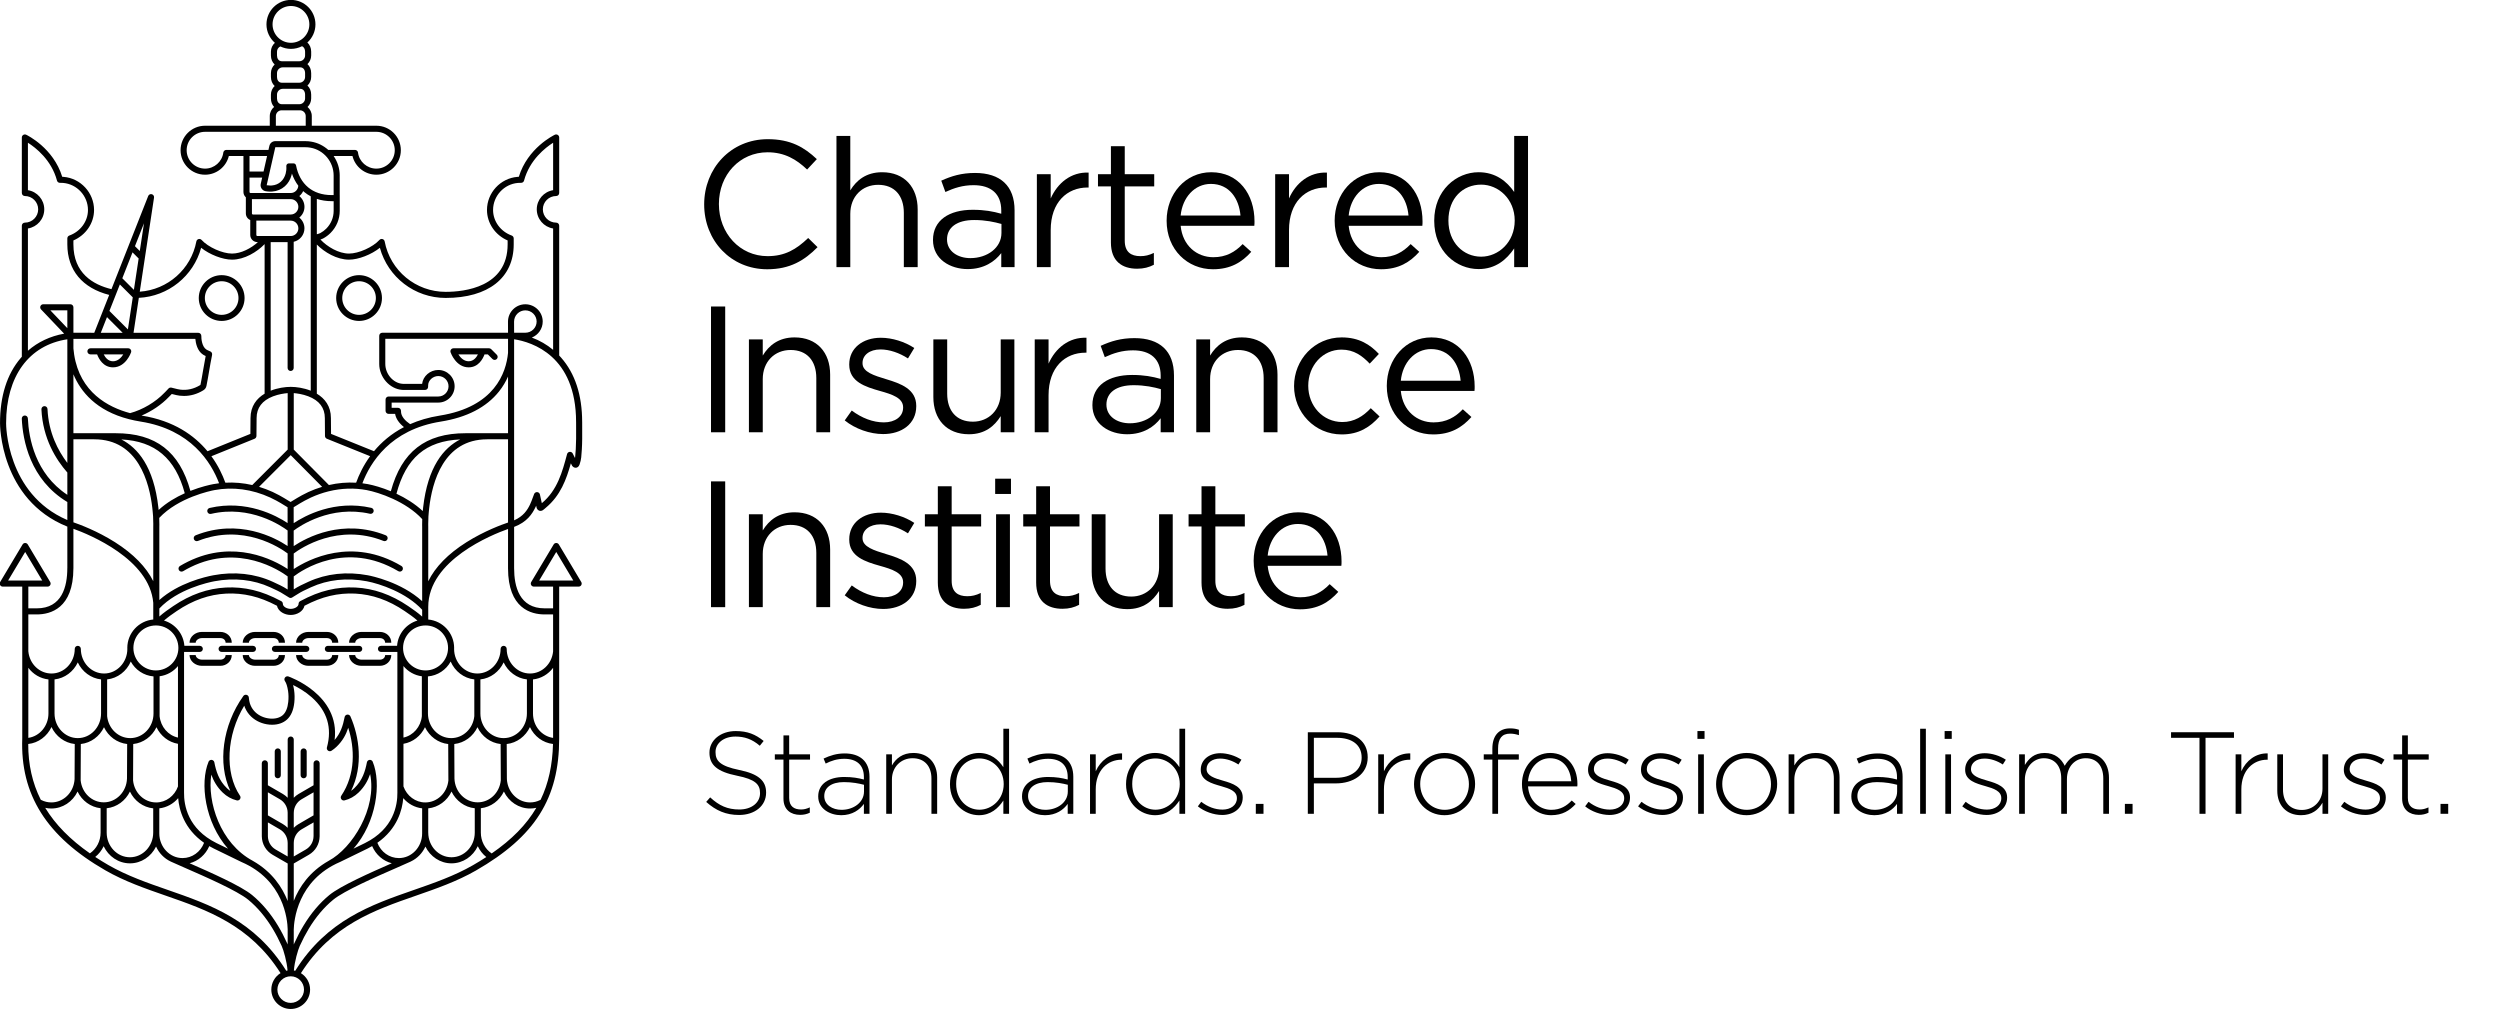 <?xml version="1.0" encoding="UTF-8" standalone="no"?>
<!DOCTYPE svg PUBLIC "-//W3C//DTD SVG 1.1//EN" "http://www.w3.org/Graphics/SVG/1.1/DTD/svg11.dtd">
<svg width="100%" height="100%" viewBox="0 0 270 109" version="1.1" xmlns="http://www.w3.org/2000/svg" xmlns:xlink="http://www.w3.org/1999/xlink" xml:space="preserve" xmlns:serif="http://www.serif.com/" style="fill-rule:evenodd;clip-rule:evenodd;stroke-linejoin:round;stroke-miterlimit:1.414;">
    <g id="CII-logo" serif:id="CII logo" transform="matrix(1.011,0,0,1.011,-165.185,-56.061)">
        <g transform="matrix(1,0,0,1,245.347,70.319)">
            <path d="M0,13.896C-3.876,13.896 -6.736,10.844 -6.736,6.967C-6.736,3.127 -3.896,0 0.059,0C2.495,0 3.955,0.863 5.299,2.13L4.261,3.243C3.13,2.168 1.863,1.4 0.039,1.4C-2.936,1.4 -5.163,3.799 -5.163,6.928C-5.163,10.058 -2.917,12.495 0.039,12.495C1.881,12.495 3.091,11.785 4.376,10.556L5.376,11.535C3.973,12.955 2.438,13.896 0,13.896" style="fill:rgb(0,0,0);fill-rule:nonzero;"/>
        </g>
        <g transform="matrix(1,0,0,1,254.22,69.973)">
            <path d="M0,14.012L-1.478,14.012L-1.478,0L0,0L0,5.816C0.652,4.741 1.69,3.877 3.397,3.877C5.797,3.877 7.198,5.49 7.198,7.85L7.198,14.012L5.72,14.012L5.72,8.215C5.72,6.372 4.723,5.221 2.976,5.221C1.267,5.221 0,6.469 0,8.33L0,14.012Z" style="fill:rgb(0,0,0);fill-rule:nonzero;"/>
        </g>
        <g transform="matrix(1,0,0,1,264.552,77.094)">
            <path d="M0,3.935C0,5.201 1.151,5.931 2.496,5.931C4.318,5.931 5.816,4.818 5.816,3.244L5.816,2.284C5.086,2.073 4.107,1.861 2.897,1.861C1.036,1.861 0,2.668 0,3.935M-0.174,-1.133L-0.614,-2.342C0.479,-2.84 1.555,-3.167 2.994,-3.167C5.701,-3.167 7.217,-1.785 7.217,0.826L7.217,6.891L5.796,6.891L5.796,5.394C5.104,6.296 3.953,7.102 2.208,7.102C0.363,7.102 -1.498,6.066 -1.498,3.992C-1.498,1.881 0.229,0.768 2.745,0.768C4.012,0.768 4.914,0.94 5.796,1.19L5.796,0.845C5.796,-0.941 4.701,-1.861 2.84,-1.861C1.668,-1.861 0.748,-1.555 -0.174,-1.133" style="fill:rgb(0,0,0);fill-rule:nonzero;"/>
        </g>
        <g transform="matrix(1,0,0,1,275.629,73.812)">
            <path d="M0,10.173L-1.478,10.173L-1.478,0.249L0,0.249L0,2.84C0.729,1.19 2.169,0 4.05,0.076L4.05,1.67L3.935,1.67C1.768,1.67 0,3.225 0,6.219L0,10.173Z" style="fill:rgb(0,0,0);fill-rule:nonzero;"/>
        </g>
        <g transform="matrix(1,0,0,1,283.539,74.06)">
            <path d="M0,7.103C0,8.312 0.671,8.754 1.67,8.754C2.169,8.754 2.591,8.658 3.11,8.408L3.11,9.675C2.591,9.944 2.036,10.097 1.324,10.097C-0.27,10.097 -1.478,9.311 -1.478,7.295L-1.478,1.306L-2.86,1.306L-2.86,0L-1.478,0L-1.478,-2.994L0,-2.994L0,0L3.148,0L3.148,1.306L0,1.306L0,7.103Z" style="fill:rgb(0,0,0);fill-rule:nonzero;"/>
        </g>
        <g transform="matrix(1,0,0,1,295.902,79.588)">
            <path d="M0,-1.113C-0.154,-2.917 -1.19,-4.491 -3.167,-4.491C-4.896,-4.491 -6.199,-3.051 -6.392,-1.113L0,-1.113ZM-2.899,3.34C-1.537,3.34 -0.576,2.783 0.231,1.939L1.151,2.764C0.154,3.878 -1.056,4.626 -2.938,4.626C-5.662,4.626 -7.89,2.534 -7.89,-0.556C-7.89,-3.436 -5.873,-5.739 -3.128,-5.739C-0.192,-5.739 1.498,-3.397 1.498,-0.479C1.498,-0.345 1.498,-0.192 1.478,-0.019L-6.392,-0.019C-6.181,2.131 -4.644,3.34 -2.899,3.34" style="fill:rgb(0,0,0);fill-rule:nonzero;"/>
        </g>
        <g transform="matrix(1,0,0,1,301.086,73.812)">
            <path d="M0,10.173L-1.478,10.173L-1.478,0.249L0,0.249L0,2.84C0.729,1.19 2.169,0 4.05,0.076L4.05,1.67L3.935,1.67C1.768,1.67 0,3.225 0,6.219L0,10.173Z" style="fill:rgb(0,0,0);fill-rule:nonzero;"/>
        </g>
        <g transform="matrix(1,0,0,1,313.851,79.588)">
            <path d="M0,-1.113C-0.154,-2.917 -1.19,-4.491 -3.166,-4.491C-4.896,-4.491 -6.199,-3.051 -6.392,-1.113L0,-1.113ZM-2.898,3.34C-1.536,3.34 -0.576,2.783 0.231,1.939L1.151,2.764C0.154,3.878 -1.056,4.626 -2.937,4.626C-5.662,4.626 -7.889,2.534 -7.889,-0.556C-7.889,-3.436 -5.873,-5.739 -3.127,-5.739C-0.192,-5.739 1.498,-3.397 1.498,-0.479C1.498,-0.345 1.498,-0.192 1.478,-0.019L-6.392,-0.019C-6.181,2.131 -4.644,3.34 -2.898,3.34" style="fill:rgb(0,0,0);fill-rule:nonzero;"/>
        </g>
        <g transform="matrix(1,0,0,1,321.609,78.994)">
            <path d="M0,-3.82C-1.92,-3.82 -3.495,-2.4 -3.495,0.018C-3.495,2.38 -1.881,3.877 0,3.877C1.842,3.877 3.588,2.342 3.588,0.018C3.588,-2.284 1.842,-3.82 0,-3.82M3.531,4.991L3.531,2.994C2.724,4.184 1.555,5.201 -0.27,5.201C-2.649,5.201 -5.011,3.32 -5.011,0.038C-5.011,-3.225 -2.649,-5.145 -0.27,-5.145C1.573,-5.145 2.763,-4.146 3.531,-3.033L3.531,-9.021L5.009,-9.021L5.009,4.991L3.531,4.991Z" style="fill:rgb(0,0,0);fill-rule:nonzero;"/>
        </g>
        <g transform="matrix(-1,-0,-0,1,480.198,-25.228)">
            <rect x="239.341" y="113.421" width="1.516" height="13.436" style="fill:rgb(0,0,0);"/>
        </g>
        <g transform="matrix(1,0,0,1,244.869,91.494)">
            <path d="M0,10.135L-1.478,10.135L-1.478,0.211L0,0.211L0,1.939C0.653,0.864 1.691,0 3.397,0C5.798,0 7.199,1.613 7.199,3.973L7.199,10.135L5.721,10.135L5.721,4.339C5.721,2.496 4.723,1.344 2.976,1.344C1.267,1.344 0,2.592 0,4.454L0,10.135Z" style="fill:rgb(0,0,0);fill-rule:nonzero;"/>
        </g>
        <g transform="matrix(1,0,0,1,257.733,91.532)">
            <path d="M0,10.288C-1.419,10.288 -2.994,9.732 -4.107,8.83L-3.359,7.774C-2.282,8.58 -1.092,9.04 0.077,9.04C1.267,9.04 2.13,8.426 2.13,7.468L2.13,7.429C2.13,6.431 0.961,6.046 -0.345,5.682C-1.899,5.241 -3.626,4.704 -3.626,2.879L-3.626,2.841C-3.626,1.133 -2.206,0 -0.25,0C0.961,0 2.305,0.422 3.323,1.094L2.649,2.208C1.729,1.613 0.673,1.248 -0.288,1.248C-1.458,1.248 -2.206,1.862 -2.206,2.687L-2.206,2.726C-2.206,3.666 -0.977,4.032 0.347,4.434C1.881,4.895 3.533,5.49 3.533,7.275L3.533,7.313C3.533,9.195 1.979,10.288 0,10.288" style="fill:rgb(0,0,0);fill-rule:nonzero;"/>
        </g>
        <g transform="matrix(1,0,0,1,270.289,101.84)">
            <path d="M0,-10.135L1.459,-10.135L1.459,-0.211L0,-0.211L0,-1.938C-0.671,-0.864 -1.688,0 -3.397,0C-5.795,0 -7.196,-1.612 -7.196,-3.973L-7.196,-10.135L-5.718,-10.135L-5.718,-4.338C-5.718,-2.496 -4.721,-1.343 -2.974,-1.343C-1.285,-1.343 0,-2.591 0,-4.453L0,-10.135Z" style="fill:rgb(0,0,0);fill-rule:nonzero;"/>
        </g>
        <g transform="matrix(1,0,0,1,275.4,91.456)">
            <path d="M0,10.173L-1.478,10.173L-1.478,0.249L0,0.249L0,2.841C0.729,1.19 2.169,0 4.05,0.077L4.05,1.67L3.937,1.67C1.768,1.67 0,3.225 0,6.219L0,10.173Z" style="fill:rgb(0,0,0);fill-rule:nonzero;"/>
        </g>
        <g transform="matrix(1,0,0,1,281.581,94.738)">
            <path d="M0,3.935C0,5.201 1.151,5.931 2.496,5.931C4.318,5.931 5.816,4.818 5.816,3.244L5.816,2.284C5.086,2.073 4.107,1.861 2.897,1.861C1.036,1.861 0,2.668 0,3.935M-0.174,-1.133L-0.614,-2.342C0.479,-2.841 1.555,-3.167 2.994,-3.167C5.7,-3.167 7.217,-1.786 7.217,0.826L7.217,6.891L5.795,6.891L5.795,5.393C5.104,6.296 3.953,7.102 2.208,7.102C0.363,7.102 -1.498,6.065 -1.498,3.992C-1.498,1.881 0.229,0.768 2.745,0.768C4.012,0.768 4.914,0.94 5.795,1.19L5.795,0.845C5.795,-0.941 4.701,-1.862 2.84,-1.862C1.668,-1.862 0.748,-1.556 -0.174,-1.133" style="fill:rgb(0,0,0);fill-rule:nonzero;"/>
        </g>
        <g transform="matrix(1,0,0,1,292.657,91.494)">
            <path d="M0,10.135L-1.478,10.135L-1.478,0.211L0,0.211L0,1.939C0.653,0.864 1.691,0 3.397,0C5.798,0 7.199,1.613 7.199,3.973L7.199,10.135L5.721,10.135L5.721,4.339C5.721,2.496 4.724,1.344 2.976,1.344C1.267,1.344 0,2.592 0,4.454L0,10.135Z" style="fill:rgb(0,0,0);fill-rule:nonzero;"/>
        </g>
        <g transform="matrix(1,0,0,1,306.713,91.494)">
            <path d="M0,10.365C-2.899,10.365 -5.088,8.005 -5.088,5.202C-5.088,2.38 -2.899,0 0,0C1.879,0 3.051,0.787 3.973,1.766L2.994,2.803C2.206,1.978 1.324,1.306 -0.021,1.306C-2.036,1.306 -3.572,3.014 -3.572,5.163C-3.572,7.333 -1.997,9.041 0.075,9.041C1.342,9.041 2.321,8.408 3.107,7.563L4.048,8.446C3.051,9.559 1.861,10.365 0,10.365" style="fill:rgb(0,0,0);fill-rule:nonzero;"/>
        </g>
        <g transform="matrix(1,0,0,1,319.421,97.233)">
            <path d="M0,-1.113C-0.154,-2.917 -1.19,-4.491 -3.167,-4.491C-4.896,-4.491 -6.199,-3.052 -6.392,-1.113L0,-1.113ZM-2.898,3.34C-1.537,3.34 -0.576,2.783 0.231,1.939L1.151,2.764C0.154,3.878 -1.056,4.626 -2.938,4.626C-5.662,4.626 -7.89,2.534 -7.89,-0.556C-7.89,-3.436 -5.873,-5.739 -3.128,-5.739C-0.192,-5.739 1.498,-3.398 1.498,-0.48C1.498,-0.345 1.498,-0.192 1.478,-0.019L-6.392,-0.019C-6.181,2.131 -4.644,3.34 -2.898,3.34" style="fill:rgb(0,0,0);fill-rule:nonzero;"/>
        </g>
        <g transform="matrix(-1,-0,-0,1,480.198,12.136)">
            <rect x="239.341" y="94.739" width="1.516" height="13.436" style="fill:rgb(0,0,0);"/>
        </g>
        <g transform="matrix(1,0,0,1,244.869,110.177)">
            <path d="M0,10.134L-1.478,10.134L-1.478,0.211L0,0.211L0,1.938C0.653,0.863 1.691,0 3.397,0C5.798,0 7.199,1.612 7.199,3.973L7.199,10.134L5.721,10.134L5.721,4.338C5.721,2.495 4.723,1.344 2.976,1.344C1.267,1.344 0,2.591 0,4.454L0,10.134Z" style="fill:rgb(0,0,0);fill-rule:nonzero;"/>
        </g>
        <g transform="matrix(1,0,0,1,257.733,110.216)">
            <path d="M0,10.288C-1.419,10.288 -2.994,9.73 -4.107,8.829L-3.359,7.774C-2.282,8.579 -1.092,9.039 0.077,9.039C1.267,9.039 2.13,8.425 2.13,7.466L2.13,7.428C2.13,6.43 0.961,6.045 -0.345,5.68C-1.899,5.24 -3.626,4.703 -3.626,2.879L-3.626,2.84C-3.626,1.131 -2.206,0 -0.25,0C0.961,0 2.305,0.422 3.323,1.093L2.649,2.208C1.729,1.612 0.673,1.247 -0.288,1.247C-1.458,1.247 -2.206,1.861 -2.206,2.686L-2.206,2.725C-2.206,3.665 -0.977,4.03 0.347,4.434C1.881,4.893 3.533,5.49 3.533,7.274L3.533,7.312C3.533,9.193 1.979,10.288 0,10.288" style="fill:rgb(0,0,0);fill-rule:nonzero;"/>
        </g>
        <g transform="matrix(1,0,0,1,265.049,110.387)">
            <path d="M0,7.103C0,8.313 0.671,8.755 1.67,8.755C2.169,8.755 2.59,8.658 3.109,8.408L3.109,9.675C2.59,9.945 2.035,10.097 1.324,10.097C-0.268,10.097 -1.478,9.311 -1.478,7.295L-1.478,1.307L-2.861,1.307L-2.861,0.001L-1.478,0.001L-1.478,-2.994L0,-2.994L0,0.001L3.148,0.001L3.148,1.307L0,1.307L0,7.103Z" style="fill:rgb(0,0,0);fill-rule:nonzero;"/>
        </g>
        <g transform="matrix(1,0,0,1,0,11.848)">
            <path d="M269.794,98.54L271.272,98.54L271.272,108.463L269.794,108.463L269.794,98.54ZM269.697,94.739L271.385,94.739L271.385,96.37L269.697,96.37L269.697,94.739Z" style="fill:rgb(0,0,0);fill-rule:nonzero;"/>
        </g>
        <g transform="matrix(1,0,0,1,275.554,110.387)">
            <path d="M0,7.103C0,8.313 0.671,8.755 1.67,8.755C2.169,8.755 2.591,8.658 3.11,8.408L3.11,9.675C2.591,9.945 2.035,10.097 1.324,10.097C-0.268,10.097 -1.478,9.311 -1.478,7.295L-1.478,1.307L-2.86,1.307L-2.86,0.001L-1.478,0.001L-1.478,-2.994L0,-2.994L0,0.001L3.148,0.001L3.148,1.307L0,1.307L0,7.103Z" style="fill:rgb(0,0,0);fill-rule:nonzero;"/>
        </g>
        <g transform="matrix(1,0,0,1,287.206,120.522)">
            <path d="M0,-10.134L1.459,-10.134L1.459,-0.211L0,-0.211L0,-1.938C-0.671,-0.863 -1.689,0 -3.397,0C-5.796,0 -7.197,-1.612 -7.197,-3.973L-7.197,-10.134L-5.719,-10.134L-5.719,-4.338C-5.719,-2.495 -4.721,-1.342 -2.974,-1.342C-1.285,-1.342 0,-2.591 0,-4.452L0,-10.134Z" style="fill:rgb(0,0,0);fill-rule:nonzero;"/>
        </g>
        <g transform="matrix(1,0,0,1,293.218,110.387)">
            <path d="M0,7.103C0,8.313 0.671,8.755 1.67,8.755C2.169,8.755 2.591,8.658 3.11,8.408L3.11,9.675C2.591,9.945 2.036,10.097 1.324,10.097C-0.268,10.097 -1.478,9.311 -1.478,7.295L-1.478,1.307L-2.86,1.307L-2.86,0.001L-1.478,0.001L-1.478,-2.994L0,-2.994L0,0.001L3.148,0.001L3.148,1.307L0,1.307L0,7.103Z" style="fill:rgb(0,0,0);fill-rule:nonzero;"/>
        </g>
        <g transform="matrix(1,0,0,1,305.199,115.916)">
            <path d="M0,-1.113C-0.154,-2.917 -1.19,-4.492 -3.166,-4.492C-4.896,-4.492 -6.199,-3.052 -6.392,-1.113L0,-1.113ZM-2.898,3.339C-1.537,3.339 -0.576,2.783 0.231,1.938L1.152,2.763C0.154,3.878 -1.056,4.626 -2.937,4.626C-5.662,4.626 -7.89,2.534 -7.89,-0.557C-7.89,-3.436 -5.873,-5.739 -3.128,-5.739C-0.192,-5.739 1.499,-3.398 1.499,-0.48C1.499,-0.346 1.499,-0.193 1.478,-0.02L-6.392,-0.02C-6.181,2.131 -4.644,3.339 -2.898,3.339" style="fill:rgb(0,0,0);fill-rule:nonzero;"/>
        </g>
        <g transform="matrix(1,0,0,1,224.895,115.245)">
            <path d="M0,-11.813C-0.019,-11.547 -0.037,-11.272 -0.064,-11.006C-0.068,-10.96 -0.075,-10.914 -0.083,-10.867L-0.326,-11.348C-0.328,-11.35 -0.33,-11.352 -0.331,-11.355C-0.336,-11.365 -0.343,-11.375 -0.35,-11.385C-0.355,-11.393 -0.361,-11.401 -0.367,-11.409C-0.374,-11.417 -0.381,-11.424 -0.389,-11.431C-0.396,-11.438 -0.403,-11.446 -0.412,-11.453C-0.419,-11.459 -0.428,-11.464 -0.437,-11.47C-0.446,-11.476 -0.455,-11.482 -0.464,-11.487C-0.473,-11.492 -0.482,-11.496 -0.491,-11.5C-0.502,-11.504 -0.513,-11.508 -0.524,-11.512C-0.526,-11.512 -0.529,-11.514 -0.532,-11.515C-0.539,-11.517 -0.546,-11.517 -0.553,-11.518C-0.564,-11.521 -0.575,-11.522 -0.586,-11.523C-0.597,-11.524 -0.607,-11.524 -0.618,-11.524C-0.628,-11.524 -0.639,-11.524 -0.649,-11.523C-0.66,-11.522 -0.67,-11.52 -0.681,-11.518C-0.691,-11.516 -0.701,-11.514 -0.711,-11.51C-0.722,-11.507 -0.732,-11.502 -0.743,-11.498C-0.75,-11.495 -0.756,-11.494 -0.762,-11.491C-0.765,-11.489 -0.768,-11.487 -0.77,-11.486C-0.78,-11.48 -0.789,-11.474 -0.799,-11.467C-0.807,-11.461 -0.815,-11.456 -0.823,-11.45C-0.832,-11.443 -0.838,-11.436 -0.846,-11.428C-0.853,-11.42 -0.861,-11.413 -0.868,-11.405C-0.874,-11.397 -0.879,-11.389 -0.885,-11.38C-0.891,-11.371 -0.897,-11.362 -0.902,-11.353C-0.907,-11.344 -0.91,-11.335 -0.914,-11.326C-0.918,-11.315 -0.923,-11.304 -0.926,-11.293C-0.927,-11.29 -0.929,-11.288 -0.93,-11.285C-1.436,-9.391 -1.958,-7.433 -3.617,-6.05L-3.627,-6.041L-3.831,-6.97C-3.861,-7.109 -3.978,-7.212 -4.12,-7.224C-4.262,-7.236 -4.395,-7.154 -4.448,-7.023C-4.494,-6.911 -4.539,-6.787 -4.586,-6.654C-4.671,-6.419 -4.767,-6.153 -4.894,-5.887C-5.18,-5.292 -5.606,-4.641 -6.587,-4.208L-6.587,-23.553C-4.645,-23.248 0.033,-21.777 0.033,-14.713C0.033,-14.71 0.033,-14.708 0.034,-14.705C0.033,-14.484 0.035,-14.261 0.036,-14.036C0.04,-13.305 0.044,-12.549 0,-11.818C0,-11.816 0,-11.815 0,-11.813M-6.592,-25.435C-6.592,-26.1 -6.052,-26.64 -5.387,-26.64C-4.723,-26.64 -4.182,-26.104 -4.182,-25.444C-4.182,-24.786 -4.723,-24.25 -5.389,-24.25L-6.587,-24.248L-6.592,-25.435ZM-3.328,5.842C-2.875,5.842 -2.596,5.842 -2.423,5.843L-2.423,9.797C-2.555,11.141 -3.617,12.154 -4.895,12.154C-6.265,12.154 -7.379,10.973 -7.379,9.522C-7.379,9.343 -7.525,9.197 -7.705,9.197C-7.884,9.197 -8.029,9.343 -8.029,9.522C-8.029,10.973 -9.144,12.154 -10.514,12.154C-11.883,12.154 -12.998,10.974 -12.999,9.523C-12.998,9.49 -12.994,9.457 -12.994,9.423C-12.994,7.836 -14.21,6.53 -15.759,6.385L-15.76,5.027L-15.759,5.026C-15.759,0.056 -8.963,-2.673 -7.237,-3.286L-7.237,0.922C-7.231,5.202 -4.786,5.842 -3.328,5.842M-2.423,19.031C-3.646,18.857 -4.57,17.759 -4.57,16.423L-4.57,16.421L-4.57,12.786C-3.702,12.693 -2.936,12.232 -2.423,11.546L-2.423,19.031ZM-3.755,25.64C-3.769,25.648 -3.783,25.656 -3.797,25.664C-4.136,25.837 -4.5,25.925 -4.878,25.925C-6.004,25.925 -6.992,25.122 -7.28,23.971C-7.302,23.883 -7.32,23.794 -7.333,23.706C-7.342,23.644 -7.349,23.581 -7.354,23.517C-7.355,23.504 -7.361,23.363 -7.361,23.337L-7.378,19.687C-6.289,19.568 -5.363,18.862 -4.896,17.878C-4.436,18.858 -3.524,19.558 -2.432,19.682C-2.494,21.941 -2.914,23.896 -3.755,25.64M-8.984,31.376C-9.702,30.895 -10.141,30.059 -10.141,29.151L-10.141,26.545C-9.064,26.425 -8.148,25.738 -7.68,24.761C-7.158,25.854 -6.083,26.575 -4.878,26.575C-4.652,26.575 -4.431,26.549 -4.214,26.5C-5.277,28.312 -6.841,29.897 -8.984,31.376M-10.986,32.634C-12.964,33.771 -15.165,34.536 -17.294,35.276C-21.874,36.867 -26.597,38.512 -29.968,43.909C-30.016,43.897 -30.063,43.888 -30.112,43.88C-30.044,42.929 -29.683,41.694 -29.487,41.261C-29.19,40.603 -28.867,39.985 -28.529,39.425C-27.773,38.172 -26.894,37.128 -25.914,36.322C-24.746,35.36 -21.348,33.875 -19.1,32.892C-18.513,32.635 -18.007,32.414 -17.636,32.243C-17.625,32.238 -17.616,32.231 -17.606,32.226C-16.931,31.905 -16.383,31.341 -16.064,30.641C-15.544,31.703 -14.491,32.433 -13.275,32.433C-12.044,32.433 -10.98,31.684 -10.468,30.6C-10.255,31.051 -9.945,31.449 -9.557,31.759C-10.01,32.054 -10.484,32.346 -10.986,32.634M-30.453,47.341C-31.237,47.341 -31.875,46.704 -31.875,45.92C-31.875,45.136 -31.237,44.499 -30.453,44.499C-29.669,44.499 -29.032,45.136 -29.032,45.92C-29.032,46.704 -29.669,47.341 -30.453,47.341M-43.61,35.263C-45.739,34.524 -47.94,33.759 -49.918,32.622C-50.414,32.337 -50.884,32.046 -51.334,31.75C-50.951,31.441 -50.644,31.047 -50.434,30.601C-49.921,31.684 -48.857,32.433 -47.626,32.433C-46.41,32.433 -45.355,31.702 -44.836,30.638C-44.517,31.343 -43.965,31.91 -43.286,32.231C-43.279,32.235 -43.273,32.24 -43.266,32.243C-42.895,32.414 -42.387,32.635 -41.8,32.892C-39.552,33.875 -36.156,35.361 -34.988,36.321C-34.008,37.128 -33.128,38.172 -32.373,39.425C-32.035,39.984 -31.712,40.603 -31.415,41.261C-31.219,41.694 -30.858,42.929 -30.79,43.879C-30.837,43.887 -30.884,43.896 -30.93,43.907C-34.302,38.502 -39.028,36.855 -43.61,35.263M-51.904,31.366C-54.007,29.899 -55.59,28.292 -56.676,26.503C-56.463,26.55 -56.245,26.575 -56.023,26.575C-54.819,26.575 -53.745,25.854 -53.222,24.762C-52.754,25.74 -51.836,26.424 -50.761,26.545L-50.761,29.151C-50.761,30.053 -51.194,30.883 -51.904,31.366M-57.155,25.636C-58.056,23.841 -58.495,21.87 -58.492,19.684C-57.394,19.565 -56.471,18.855 -56.006,17.87C-55.54,18.858 -54.615,19.566 -53.523,19.685L-53.541,23.406C-53.541,23.418 -53.546,23.505 -53.547,23.518C-53.552,23.581 -53.56,23.644 -53.569,23.706C-53.582,23.795 -53.6,23.884 -53.622,23.971C-53.91,25.122 -54.897,25.925 -56.023,25.925C-56.402,25.925 -56.766,25.837 -57.104,25.664C-57.121,25.655 -57.138,25.645 -57.155,25.636M-60.64,2.221L-58.818,-0.83L-56.996,2.221L-60.64,2.221ZM-56.332,12.786L-56.332,16.423C-56.332,17.747 -57.262,18.854 -58.481,19.029L-58.481,11.542C-57.969,12.23 -57.202,12.692 -56.332,12.786M-58.109,5.842L-57.577,5.842C-56.12,5.842 -53.677,5.203 -53.667,0.932C-53.667,0.923 -53.665,0.915 -53.665,0.907L-53.665,-3.307C-51.959,-2.691 -45.533,-0.068 -45.135,4.603L-45.135,6.384C-46.688,6.526 -47.908,7.834 -47.908,9.423C-47.908,9.458 -47.904,9.491 -47.903,9.525C-47.905,10.975 -49.019,12.154 -50.388,12.154C-51.758,12.154 -52.872,10.973 -52.872,9.522C-52.872,9.343 -53.018,9.197 -53.197,9.197C-53.377,9.197 -53.522,9.343 -53.522,9.522C-53.522,10.973 -54.637,12.154 -56.007,12.154C-57.286,12.154 -58.349,11.139 -58.479,9.793L-58.481,9.773L-58.481,5.842C-58.399,5.842 -58.285,5.842 -58.109,5.842M-60.855,-14.579C-60.855,-19.603 -58.419,-22.925 -54.314,-23.55L-54.314,-10.342C-55.312,-11.651 -56.319,-13.575 -56.433,-16.098C-56.441,-16.277 -56.589,-16.417 -56.772,-16.408C-56.951,-16.399 -57.09,-16.248 -57.082,-16.068C-56.94,-12.942 -55.514,-10.682 -54.314,-9.316L-54.314,-6.933C-57.753,-9.206 -58.436,-12.996 -58.531,-15.097C-58.539,-15.276 -58.685,-15.415 -58.87,-15.407C-59.049,-15.399 -59.188,-15.247 -59.18,-15.068C-59.076,-12.77 -58.304,-8.563 -54.314,-6.166L-54.314,-4.241C-60.866,-7.049 -60.856,-14.498 -60.855,-14.579M-54.314,-26.642L-54.314,-24.736L-56.129,-26.642L-54.314,-26.642ZM-58.525,-35.387C-57.537,-35.543 -56.779,-36.401 -56.779,-37.432C-56.779,-38.464 -57.537,-39.322 -58.525,-39.478L-58.525,-44.547C-57.701,-44.024 -56.012,-42.719 -55.42,-40.505C-55.418,-40.498 -55.415,-40.492 -55.413,-40.485C-55.409,-40.474 -55.405,-40.463 -55.4,-40.452C-55.396,-40.443 -55.391,-40.435 -55.386,-40.426C-55.38,-40.417 -55.375,-40.407 -55.369,-40.398C-55.363,-40.39 -55.356,-40.382 -55.349,-40.375C-55.342,-40.367 -55.335,-40.359 -55.327,-40.352C-55.32,-40.345 -55.313,-40.339 -55.305,-40.333C-55.296,-40.326 -55.287,-40.319 -55.277,-40.313C-55.269,-40.309 -55.261,-40.304 -55.253,-40.3C-55.243,-40.295 -55.232,-40.29 -55.221,-40.286C-55.212,-40.282 -55.203,-40.28 -55.195,-40.277C-55.183,-40.274 -55.172,-40.271 -55.161,-40.269C-55.15,-40.268 -55.14,-40.267 -55.129,-40.266C-55.122,-40.266 -55.114,-40.264 -55.106,-40.264C-55.017,-40.264 -54.847,-40.26 -54.773,-40.254C-53.28,-40.133 -52.11,-38.862 -52.11,-37.362C-52.11,-36.157 -52.91,-35.06 -54.101,-34.633C-54.234,-34.585 -54.315,-34.459 -54.315,-34.326L-54.315,-33.691C-54.315,-30.919 -52.687,-29.013 -49.842,-28.29L-51.437,-24.246C-52.416,-24.247 -53.208,-24.247 -53.665,-24.248L-53.665,-26.967C-53.665,-27.146 -53.811,-27.292 -53.99,-27.292L-56.887,-27.292C-57.017,-27.292 -57.135,-27.214 -57.186,-27.095C-57.237,-26.975 -57.212,-26.837 -57.123,-26.743L-54.655,-24.151C-56.144,-23.881 -57.458,-23.262 -58.525,-22.327L-58.525,-35.387ZM-48.703,-29.409L-47.325,-28.032L-47.845,-24.604L-49.819,-26.578L-48.703,-29.409ZM-47.351,-32.836L-46.696,-32.181L-47.204,-28.83L-48.442,-30.068L-47.351,-32.836ZM-46.126,-35.943L-46.575,-32.979L-47.091,-33.495L-46.126,-35.943ZM-40.021,-33.324C-39.122,-32.605 -37.739,-32.056 -36.722,-32.056C-35.396,-32.056 -34.049,-32.875 -33.24,-33.717L-33.24,-17.739C-34.087,-17.231 -34.746,-16.411 -34.746,-15.136L-34.76,-13.444L-39.34,-11.59C-40.74,-13.276 -42.937,-14.854 -46.375,-15.399C-46.379,-15.399 -46.383,-15.4 -46.386,-15.4C-45.295,-15.864 -44.256,-16.566 -43.47,-17.388C-43.423,-17.438 -43.375,-17.485 -43.327,-17.533C-43.27,-17.589 -43.213,-17.646 -43.156,-17.707C-43.112,-17.695 -43.067,-17.685 -43.022,-17.674C-42.795,-17.615 -42.56,-17.555 -42.315,-17.525C-42.16,-17.507 -42.005,-17.498 -41.852,-17.498C-41.137,-17.498 -40.447,-17.698 -39.801,-18.092C-39.606,-18.207 -39.491,-18.369 -39.45,-18.584C-39.357,-19.036 -39.262,-19.593 -39.17,-20.132C-39.072,-20.708 -38.971,-21.302 -38.871,-21.773C-38.87,-21.779 -38.869,-21.785 -38.868,-21.792C-38.862,-21.829 -38.856,-21.866 -38.852,-21.89C-38.822,-22.036 -38.895,-22.184 -39.029,-22.249C-39.088,-22.277 -39.148,-22.303 -39.206,-22.328C-39.304,-22.371 -39.397,-22.411 -39.468,-22.459C-39.933,-22.766 -40.011,-23.608 -40.001,-23.906C-39.999,-23.994 -40.031,-24.08 -40.093,-24.143C-40.154,-24.207 -40.238,-24.242 -40.326,-24.242C-40.954,-24.242 -44.11,-24.243 -47.243,-24.244L-46.677,-27.977C-43.53,-28.133 -40.842,-30.304 -40.021,-33.324M-34.01,-34.58C-34.048,-34.58 -34.075,-34.599 -34.09,-34.615C-34.106,-34.63 -34.125,-34.657 -34.125,-34.695L-34.125,-36.228L-30.485,-36.228C-30.475,-36.227 -30.466,-36.225 -30.456,-36.225C-30.006,-36.227 -29.638,-35.86 -29.635,-35.405C-29.632,-34.956 -29.992,-34.59 -30.44,-34.58L-34.01,-34.58ZM-34.561,-36.911C-34.573,-36.924 -34.595,-36.952 -34.595,-36.993L-34.595,-38.524L-30.466,-38.524C-30.461,-38.524 -30.456,-38.522 -30.451,-38.522C-30.002,-38.522 -29.636,-38.153 -29.636,-37.698C-29.636,-37.246 -30.002,-36.878 -30.451,-36.878C-30.456,-36.878 -30.461,-36.877 -30.466,-36.877L-34.48,-36.877C-34.51,-36.877 -34.539,-36.89 -34.561,-36.911M-34.818,-39.208C-34.832,-39.221 -34.853,-39.249 -34.853,-39.289L-34.853,-40.823L-33.501,-40.823L-33.653,-40.15C-33.693,-39.976 -33.659,-39.793 -33.559,-39.644C-33.459,-39.496 -33.303,-39.395 -33.126,-39.366C-32.958,-39.338 -32.792,-39.324 -32.632,-39.324C-32.562,-39.324 -32.492,-39.326 -32.423,-39.332C-31.91,-39.371 -31.444,-39.565 -31.077,-39.894C-30.734,-40.2 -30.486,-40.616 -30.36,-41.095C-30.346,-41.147 -30.333,-41.201 -30.323,-41.254C-30.157,-40.768 -29.927,-40.331 -29.641,-39.952C-29.665,-39.52 -30.017,-39.175 -30.451,-39.175C-30.456,-39.175 -30.461,-39.174 -30.466,-39.174L-34.738,-39.174C-34.776,-39.174 -34.803,-39.192 -34.818,-39.208M-37.298,-43.778C-37.441,-43.792 -37.57,-43.71 -37.625,-43.585C-37.627,-43.582 -37.629,-43.579 -37.63,-43.576C-37.636,-43.562 -37.64,-43.547 -37.644,-43.532C-37.646,-43.525 -37.647,-43.518 -37.648,-43.51C-37.649,-43.505 -37.651,-43.501 -37.652,-43.497C-37.776,-42.519 -38.615,-41.781 -39.602,-41.781C-40.687,-41.781 -41.568,-42.663 -41.568,-43.747C-41.568,-44.832 -40.687,-45.713 -39.602,-45.713L-21.293,-45.713C-20.213,-45.707 -19.337,-44.828 -19.337,-43.747C-19.337,-42.663 -20.219,-41.781 -21.304,-41.781C-22.296,-41.781 -23.139,-42.517 -23.263,-43.493C-23.264,-43.497 -23.265,-43.501 -23.266,-43.505C-23.268,-43.516 -23.271,-43.526 -23.273,-43.537C-23.276,-43.548 -23.279,-43.558 -23.283,-43.568C-23.286,-43.577 -23.291,-43.586 -23.295,-43.595C-23.3,-43.605 -23.305,-43.616 -23.312,-43.626C-23.316,-43.633 -23.321,-43.639 -23.326,-43.646C-23.334,-43.656 -23.342,-43.667 -23.351,-43.675C-23.355,-43.681 -23.361,-43.686 -23.367,-43.691C-23.376,-43.7 -23.387,-43.709 -23.397,-43.716C-23.404,-43.721 -23.41,-43.725 -23.417,-43.729C-23.428,-43.735 -23.439,-43.742 -23.451,-43.747C-23.458,-43.75 -23.466,-43.753 -23.475,-43.756C-23.486,-43.76 -23.498,-43.764 -23.51,-43.767C-23.519,-43.77 -23.528,-43.771 -23.538,-43.772C-23.549,-43.774 -23.561,-43.775 -23.573,-43.776C-23.577,-43.776 -23.581,-43.777 -23.585,-43.777L-26.438,-43.777C-26.947,-44.236 -27.572,-44.546 -28.245,-44.66C-28.36,-44.68 -28.464,-44.694 -28.561,-44.703C-28.671,-44.713 -28.78,-44.717 -28.891,-44.717L-32.098,-44.717C-32.401,-44.717 -32.664,-44.507 -32.731,-44.211L-32.83,-43.777L-37.298,-43.778ZM-31.42,-48.011L-29.467,-48.011C-29.126,-48.011 -28.849,-47.734 -28.849,-47.394L-28.849,-46.363L-32.038,-46.363L-32.038,-47.394C-32.038,-47.734 -31.761,-48.011 -31.42,-48.011M-31.299,-50.306L-29.44,-50.306C-29.078,-50.306 -28.916,-49.996 -28.916,-49.688L-28.916,-49.279C-28.916,-48.938 -29.193,-48.661 -29.534,-48.661L-31.393,-48.661C-31.755,-48.661 -31.917,-48.971 -31.917,-49.279L-31.917,-49.688C-31.917,-50.029 -31.64,-50.306 -31.299,-50.306M-31.917,-53.868L-31.917,-54.277C-31.917,-54.523 -31.77,-54.736 -31.56,-54.834C-31.216,-54.668 -30.833,-54.572 -30.426,-54.572C-30.001,-54.572 -29.602,-54.676 -29.247,-54.856C-29.021,-54.767 -28.916,-54.522 -28.916,-54.277L-28.916,-53.868C-28.916,-53.527 -29.193,-53.25 -29.534,-53.25L-31.299,-53.25L-31.393,-53.25C-31.755,-53.25 -31.917,-53.561 -31.917,-53.868M-31.299,-52.601L-29.44,-52.601C-29.078,-52.601 -28.916,-52.29 -28.916,-51.982L-28.916,-51.573C-28.916,-51.233 -29.193,-50.956 -29.534,-50.956L-31.299,-50.956L-31.393,-50.956C-31.755,-50.956 -31.917,-51.266 -31.917,-51.573L-31.917,-51.982C-31.917,-52.323 -31.64,-52.601 -31.299,-52.601M-32.392,-57.188C-32.392,-58.272 -31.51,-59.154 -30.426,-59.154C-29.342,-59.154 -28.46,-58.272 -28.46,-57.188C-28.46,-56.104 -29.342,-55.222 -30.426,-55.222C-31.51,-55.222 -32.392,-56.104 -32.392,-57.188M-25.865,-38.304L-25.865,-37.272C-25.865,-36.555 -26.146,-35.879 -26.658,-35.367C-26.845,-35.181 -27.057,-35.022 -27.29,-34.896C-27.358,-34.865 -27.517,-34.801 -27.662,-34.768L-27.662,-38.546C-27.175,-38.387 -26.641,-38.304 -26.073,-38.304L-25.865,-38.304ZM-7.238,-22.088C-7.438,-19.988 -8.658,-16.33 -14.526,-15.398C-15.729,-15.208 -16.777,-14.889 -17.695,-14.485C-18.175,-14.811 -18.698,-15.303 -18.67,-15.892C-18.666,-15.98 -18.698,-16.067 -18.76,-16.131C-18.821,-16.195 -18.906,-16.231 -18.995,-16.231L-19.67,-16.231L-19.67,-16.788L-14.684,-16.788C-13.724,-16.788 -12.942,-17.57 -12.942,-18.53C-12.942,-19.491 -13.724,-20.272 -14.684,-20.272C-15.567,-20.272 -16.322,-19.608 -16.414,-18.789L-18.419,-18.789C-18.449,-18.79 -18.479,-18.791 -18.51,-18.793C-19.506,-18.868 -20.348,-19.838 -20.348,-20.911L-20.348,-23.599L-7.237,-23.599L-7.237,-22.14C-7.237,-22.122 -7.237,-22.105 -7.238,-22.088M-9.459,-13.515C-9.461,-13.515 -9.463,-13.515 -9.463,-13.515C-9.478,-13.515 -9.492,-13.515 -9.505,-13.515L-11.771,-13.515C-16.058,-13.515 -18.602,-11.542 -19.756,-7.316C-20.709,-7.711 -21.592,-7.959 -22.208,-8.076C-22.403,-8.113 -22.599,-8.142 -22.795,-8.167C-21.968,-10.362 -19.815,-13.902 -14.425,-14.757C-11.645,-15.198 -9.551,-16.28 -8.202,-17.973C-7.783,-18.497 -7.471,-19.039 -7.237,-19.568L-7.237,-13.515L-9.459,-13.515ZM-15.76,-3.501C-15.76,-3.506 -15.775,-3.99 -15.74,-4.629C-15.733,-4.768 -15.723,-4.875 -15.709,-5.014L-15.697,-5.15C-15.687,-5.266 -15.674,-5.386 -15.66,-5.51C-15.351,-8.257 -14.135,-12.865 -9.465,-12.865C-9.462,-12.865 -9.46,-12.866 -9.458,-12.866L-7.237,-12.866L-7.237,-3.974C-7.855,-3.768 -9.756,-3.083 -11.684,-1.867C-13.645,-0.631 -15.016,0.78 -15.76,2.3L-15.76,-3.501ZM-16.047,11.826C-17.372,11.826 -18.45,10.748 -18.45,9.423C-18.45,8.098 -17.372,7.02 -16.047,7.02C-14.722,7.02 -13.644,8.098 -13.644,9.423C-13.644,10.748 -14.722,11.826 -16.047,11.826M-10.839,16.709C-10.975,18.048 -12.035,19.055 -13.309,19.055C-14.679,19.055 -15.793,17.874 -15.793,16.423L-15.793,12.463C-14.744,12.376 -13.845,11.756 -13.365,10.875C-12.915,11.913 -11.965,12.662 -10.839,12.784L-10.839,16.709ZM-15.762,26.56C-14.673,26.446 -13.745,25.752 -13.274,24.763C-12.801,25.739 -11.878,26.437 -10.791,26.549L-10.791,29.151C-10.791,30.602 -11.905,31.783 -13.275,31.783C-14.646,31.783 -15.76,30.602 -15.76,29.151C-15.76,29.145 -15.762,29.14 -15.762,29.134L-15.762,26.56ZM-18.408,24.214L-18.408,19.662C-17.395,19.492 -16.55,18.819 -16.109,17.89C-15.639,18.87 -14.715,19.573 -13.627,19.688L-13.611,23.246C-13.607,23.268 -13.609,23.582 -13.609,23.582C-13.746,24.92 -14.805,25.927 -16.08,25.927C-17.114,25.927 -18.047,25.24 -18.408,24.214M-18.408,11.355C-17.927,11.942 -17.232,12.347 -16.443,12.45L-16.443,16.709C-16.561,17.86 -17.363,18.771 -18.408,18.999L-18.408,11.355ZM-21.196,30.236C-19.057,28.744 -18.532,26.715 -18.429,25.466C-17.917,26.072 -17.198,26.468 -16.412,26.556L-16.412,29.238C-16.412,30.689 -17.526,31.87 -18.896,31.87C-19.917,31.87 -20.817,31.222 -21.196,30.236M-30.126,39.716C-30.126,39.71 -30.125,39.638 -30.128,39.518C-30.107,38.604 -29.76,34.25 -25.172,32.282L-22.227,30.847C-22.061,30.764 -21.904,30.678 -21.753,30.59C-21.355,31.516 -20.58,32.186 -19.653,32.424C-21.927,33.419 -25.141,34.844 -26.327,35.82C-27.363,36.673 -28.292,37.773 -29.085,39.089C-29.437,39.671 -29.771,40.312 -30.079,40.994C-30.094,41.027 -30.11,41.064 -30.126,41.104L-30.126,39.716ZM-39.151,30.591C-38.999,30.679 -38.841,30.766 -38.675,30.848L-35.718,32.288C-31.18,34.234 -30.8,38.455 -30.776,39.48C-30.78,39.618 -30.778,39.699 -30.778,39.704L-30.778,41.098C-30.793,41.061 -30.809,41.025 -30.823,40.994C-31.131,40.312 -31.465,39.671 -31.816,39.089C-32.61,37.773 -33.539,36.673 -34.575,35.82C-35.761,34.844 -38.978,33.418 -41.251,32.423C-40.325,32.185 -39.549,31.517 -39.151,30.591M-44.49,26.558C-43.704,26.47 -42.987,26.073 -42.475,25.468C-42.372,26.719 -41.848,28.746 -39.707,30.239C-40.087,31.223 -40.986,31.87 -42.005,31.87C-43.375,31.87 -44.49,30.689 -44.49,29.238L-44.49,26.558ZM-47.292,23.582L-47.275,19.686C-46.187,19.57 -45.263,18.87 -44.792,17.89C-44.352,18.818 -43.508,19.49 -42.496,19.662L-42.496,24.22C-42.858,25.242 -43.789,25.927 -44.822,25.927C-46.096,25.927 -47.156,24.92 -47.292,23.582M-50.111,26.548C-49.024,26.435 -48.101,25.739 -47.627,24.764C-47.157,25.753 -46.229,26.445 -45.14,26.559L-45.14,29.047C-45.14,29.053 -45.141,29.145 -45.141,29.151C-45.141,30.602 -46.256,31.783 -47.626,31.783C-48.996,31.783 -50.111,30.602 -50.111,29.151L-50.111,26.548ZM-45.108,12.463L-45.108,16.423C-45.108,17.874 -46.223,19.055 -47.593,19.055C-48.867,19.055 -49.926,18.048 -50.063,16.709L-50.063,12.784C-48.937,12.662 -47.987,11.913 -47.537,10.875C-47.057,11.756 -46.158,12.376 -45.108,12.463M-42.496,11.358L-42.496,18.998C-43.54,18.77 -44.341,17.86 -44.458,16.709L-44.458,12.447C-43.671,12.345 -42.977,11.943 -42.496,11.358M-44.855,7.02C-43.529,7.02 -42.451,8.098 -42.451,9.423C-42.451,10.748 -43.529,11.826 -44.855,11.826C-46.18,11.826 -47.258,10.748 -47.258,9.423C-47.258,8.098 -46.18,7.02 -44.855,7.02M-51.438,-12.866C-51.435,-12.866 -51.432,-12.865 -51.43,-12.865C-46.76,-12.865 -45.544,-8.257 -45.234,-5.51C-45.221,-5.386 -45.208,-5.266 -45.198,-5.15L-45.185,-5.008C-45.172,-4.871 -45.162,-4.766 -45.154,-4.629C-45.12,-3.99 -45.135,-3.506 -45.135,-3.491L-45.135,2.292C-45.886,0.781 -47.259,-0.626 -49.212,-1.866C-51.135,-3.085 -53.031,-3.781 -53.665,-3.997L-53.665,-12.866L-51.438,-12.866ZM-32.335,-17.457C-31.74,-17.685 -31.134,-17.769 -30.776,-17.8L-30.776,-11.767L-34.559,-7.98C-35.514,-8.199 -36.479,-8.284 -37.434,-8.231C-37.729,-9.053 -38.196,-10.056 -38.925,-11.057L-34.315,-12.923C-34.193,-12.973 -34.113,-13.09 -34.112,-13.222L-34.096,-15.134C-34.096,-16.228 -33.503,-17.01 -32.335,-17.457M-26.373,-7.981L-30.126,-11.767L-30.126,-17.8C-29.771,-17.77 -29.175,-17.688 -28.582,-17.462C-27.404,-17.016 -26.806,-16.232 -26.806,-15.131L-26.791,-13.222C-26.79,-13.09 -26.709,-12.972 -26.587,-12.923L-21.97,-11.061C-22.706,-10.051 -23.172,-9.042 -23.464,-8.23C-24.429,-8.287 -25.406,-8.202 -26.373,-7.981M-33.833,-7.789L-30.452,-11.172L-27.097,-7.789C-27.59,-7.64 -28.08,-7.457 -28.562,-7.236C-28.967,-7.05 -29.594,-6.709 -29.771,-6.592C-29.852,-6.541 -29.984,-6.461 -30.124,-6.377C-30.244,-6.306 -30.363,-6.234 -30.466,-6.17C-30.569,-6.234 -30.689,-6.306 -30.809,-6.378C-30.949,-6.461 -31.081,-6.541 -31.161,-6.592C-31.339,-6.709 -31.965,-7.05 -32.371,-7.236C-32.852,-7.456 -33.34,-7.639 -33.833,-7.789M-44.562,-5.317C-44.57,-5.404 -44.579,-5.491 -44.589,-5.583C-45.079,-9.939 -46.791,-11.955 -48.545,-12.85C-44.938,-12.671 -42.776,-10.833 -41.77,-7.103C-42.705,-6.684 -43.706,-6.105 -44.562,-5.317M-44.497,-4.469C-42.445,-6.657 -38.994,-7.364 -38.604,-7.438C-36.643,-7.809 -34.582,-7.534 -32.642,-6.645C-32.256,-6.468 -31.657,-6.141 -31.515,-6.048C-31.43,-5.993 -31.29,-5.909 -31.143,-5.821C-31.021,-5.748 -30.889,-5.668 -30.787,-5.605L-30.785,-3.918C-31.993,-4.717 -35.192,-6.449 -39.116,-5.531C-39.291,-5.49 -39.399,-5.315 -39.358,-5.14C-39.318,-4.965 -39.143,-4.857 -38.968,-4.898C-34.766,-5.882 -31.444,-3.619 -30.784,-3.125L-30.783,-1.466C-32.155,-2.377 -36.008,-4.439 -40.609,-2.61C-40.776,-2.543 -40.857,-2.355 -40.791,-2.188C-40.725,-2.021 -40.536,-1.94 -40.369,-2.006C-35.525,-3.932 -31.559,-1.254 -30.782,-0.673L-30.78,0.989C-32.257,0.018 -36.503,-2.219 -41.425,0.202C-41.712,0.343 -42,0.499 -42.281,0.666C-42.435,0.758 -42.485,0.958 -42.394,1.112C-42.302,1.266 -42.103,1.316 -41.948,1.225C-41.683,1.066 -41.41,0.918 -41.139,0.785C-35.975,-1.754 -31.6,1.171 -30.779,1.779L-30.778,3.18L-30.808,3.163C-30.948,3.079 -31.081,2.999 -31.161,2.947C-31.295,2.86 -31.702,2.66 -32.371,2.354C-34.285,1.476 -36.482,1.237 -38.724,1.661C-39.608,1.828 -42.449,2.486 -44.486,4.302L-44.486,-3.48C-44.485,-3.498 -44.472,-3.901 -44.497,-4.469M-17.904,4.951C-18.805,4.337 -19.742,3.858 -20.689,3.526C-22.528,2.881 -24.51,2.78 -26.421,3.233C-27.392,3.463 -28.352,3.842 -29.44,4.424C-29.546,4.48 -29.612,4.59 -29.612,4.71C-29.612,5.019 -30.055,5.249 -30.451,5.249L-30.452,5.249L-30.453,5.249C-30.849,5.249 -31.292,5.019 -31.292,4.71C-31.292,4.59 -31.358,4.48 -31.464,4.424C-32.553,3.842 -33.512,3.463 -34.483,3.233C-36.395,2.78 -38.376,2.881 -40.215,3.526C-41.162,3.858 -42.099,4.337 -43,4.951C-43.489,5.284 -44.02,5.648 -44.486,6.066L-44.486,5.208C-42.527,3.13 -39.248,2.421 -38.604,2.299C-36.494,1.9 -34.433,2.123 -32.642,2.944C-31.931,3.27 -31.593,3.441 -31.515,3.492C-31.43,3.547 -31.29,3.631 -31.142,3.72C-30.956,3.832 -30.744,3.958 -30.653,4.022C-30.651,4.024 -30.648,4.025 -30.646,4.027C-30.636,4.033 -30.625,4.039 -30.615,4.044C-30.606,4.048 -30.597,4.054 -30.588,4.057C-30.579,4.061 -30.569,4.063 -30.56,4.066C-30.549,4.07 -30.538,4.073 -30.527,4.075C-30.518,4.077 -30.509,4.078 -30.5,4.079C-30.489,4.08 -30.477,4.081 -30.465,4.081C-30.456,4.081 -30.447,4.08 -30.438,4.079C-30.426,4.078 -30.415,4.077 -30.403,4.075C-30.394,4.073 -30.385,4.07 -30.376,4.067C-30.365,4.064 -30.354,4.061 -30.343,4.057C-30.335,4.053 -30.327,4.049 -30.319,4.045C-30.308,4.039 -30.297,4.033 -30.286,4.026C-30.284,4.025 -30.281,4.024 -30.279,4.022C-30.188,3.958 -29.977,3.832 -29.791,3.72C-29.643,3.631 -29.502,3.547 -29.418,3.492C-29.339,3.441 -29.002,3.27 -28.291,2.944C-26.5,2.123 -24.438,1.9 -22.329,2.299C-20.917,2.566 -18.107,3.507 -16.409,5.344L-16.409,6.075C-16.877,5.653 -17.412,5.287 -17.904,4.951M-31.608,28.804C-31.101,29.097 -30.783,29.646 -30.778,30.236C-30.778,30.244 -30.776,30.251 -30.776,30.259L-30.776,31.699L-32.06,30.957C-32.571,30.662 -32.881,30.131 -32.889,29.541L-32.89,28.059L-31.608,28.804ZM-32.892,24.843L-32.677,24.969C-32.149,25.275 -31.629,25.578 -31.608,25.59C-31.101,25.883 -30.783,26.432 -30.778,27.02L-30.776,28.64C-30.924,28.486 -31.093,28.351 -31.282,28.242L-32.891,27.307L-32.891,27.266C-32.89,27.262 -32.889,27.258 -32.889,27.254L-32.892,24.843ZM-28.518,31.52C-27.806,31.109 -27.375,30.371 -27.363,29.552L-27.361,27.253C-27.361,27.246 -27.363,27.239 -27.363,27.231L-27.361,24.279L-27.361,21.749C-27.361,21.569 -27.506,21.424 -27.686,21.424C-27.865,21.424 -28.011,21.569 -28.011,21.749L-28.011,24.092C-28.65,24.464 -29.595,25.014 -29.618,25.026C-29.809,25.137 -29.978,25.274 -30.126,25.43L-30.126,19.207C-30.126,19.028 -30.271,18.882 -30.451,18.882C-30.63,18.882 -30.776,19.028 -30.776,19.207L-30.776,25.43C-30.924,25.274 -31.092,25.138 -31.281,25.028C-31.299,25.018 -31.821,24.715 -32.35,24.407L-32.892,24.092L-32.892,21.749C-32.892,21.569 -33.037,21.424 -33.216,21.424C-33.396,21.424 -33.542,21.569 -33.542,21.749L-33.542,24.279L-33.539,27.243C-33.539,27.247 -33.541,27.251 -33.541,27.255L-33.54,27.5C-33.54,27.506 -33.541,27.512 -33.54,27.518L-33.539,29.545C-33.527,30.371 -33.096,31.109 -32.385,31.52L-30.776,32.449L-30.776,36.457C-31.352,34.994 -32.437,33.34 -34.479,32.178C-34.486,32.173 -34.493,32.168 -34.501,32.164C-37.995,30.298 -39.384,25.838 -38.934,22.955C-38.7,23.61 -38.334,24.276 -37.712,24.875C-37.281,25.289 -36.778,25.569 -36.218,25.708L-36.217,25.708C-36.208,25.711 -36.197,25.71 -36.188,25.712C-36.172,25.714 -36.156,25.718 -36.14,25.718L-36.139,25.718C-36.105,25.718 -36.072,25.712 -36.04,25.701C-36.029,25.698 -36.019,25.691 -36.009,25.687C-35.992,25.679 -35.974,25.673 -35.958,25.663C-35.954,25.66 -35.951,25.656 -35.947,25.653C-35.942,25.65 -35.939,25.646 -35.935,25.643C-35.881,25.599 -35.845,25.541 -35.827,25.478C-35.827,25.476 -35.825,25.474 -35.824,25.471C-35.824,25.469 -35.824,25.467 -35.824,25.465C-35.82,25.451 -35.819,25.437 -35.817,25.422C-35.817,25.415 -35.816,25.408 -35.815,25.401C-35.815,25.388 -35.816,25.374 -35.818,25.359C-35.819,25.353 -35.819,25.345 -35.82,25.339C-35.822,25.325 -35.826,25.312 -35.83,25.299C-35.833,25.292 -35.834,25.285 -35.836,25.278C-35.841,25.267 -35.847,25.255 -35.853,25.245C-35.857,25.236 -35.861,25.228 -35.865,25.22C-35.867,25.218 -35.868,25.214 -35.87,25.212C-37.534,22.735 -37.313,18.721 -35.415,15.591C-35.389,15.669 -35.361,15.748 -35.328,15.825C-35.178,16.171 -34.955,16.492 -34.683,16.752C-34.169,17.243 -33.472,17.549 -32.719,17.615C-32.624,17.623 -32.53,17.627 -32.438,17.627C-31.805,17.627 -31.249,17.434 -30.85,17.071C-30.416,16.677 -30.153,16.065 -30.068,15.254C-30.02,14.791 -30.028,14.341 -30.093,13.916C-30.117,13.761 -30.15,13.576 -30.2,13.384C-29.665,13.642 -28.904,14.072 -28.201,14.698C-26.554,16.165 -26.01,17.964 -26.583,20.045C-26.584,20.047 -26.584,20.05 -26.585,20.053C-26.588,20.064 -26.589,20.076 -26.591,20.087C-26.592,20.097 -26.594,20.107 -26.594,20.116C-26.595,20.127 -26.594,20.138 -26.593,20.148C-26.593,20.159 -26.593,20.169 -26.591,20.179C-26.589,20.189 -26.587,20.2 -26.584,20.209C-26.582,20.22 -26.579,20.23 -26.576,20.24C-26.572,20.25 -26.568,20.259 -26.563,20.268C-26.559,20.278 -26.554,20.289 -26.548,20.298C-26.546,20.301 -26.546,20.303 -26.544,20.306C-26.542,20.31 -26.538,20.312 -26.535,20.316C-26.524,20.332 -26.513,20.346 -26.5,20.359C-26.494,20.365 -26.488,20.371 -26.482,20.376C-26.468,20.389 -26.452,20.4 -26.435,20.41C-26.43,20.413 -26.426,20.416 -26.421,20.418C-26.401,20.429 -26.38,20.438 -26.357,20.444C-26.355,20.445 -26.354,20.444 -26.354,20.444C-26.329,20.451 -26.304,20.454 -26.278,20.455C-26.276,20.455 -26.273,20.456 -26.27,20.456L-26.268,20.456C-26.236,20.456 -26.205,20.45 -26.173,20.44C-26.162,20.437 -26.152,20.43 -26.141,20.425C-26.125,20.419 -26.11,20.414 -26.096,20.405C-26.09,20.401 -26.084,20.396 -26.078,20.392C-26.076,20.391 -26.075,20.39 -26.075,20.39C-25.893,20.272 -25.72,20.136 -25.561,19.983C-24.911,19.358 -24.547,18.696 -24.308,17.952C-23.613,20.111 -23.507,22.914 -25.051,25.212C-25.053,25.214 -25.054,25.218 -25.056,25.22C-25.061,25.228 -25.064,25.236 -25.069,25.245C-25.075,25.255 -25.081,25.267 -25.084,25.278C-25.087,25.285 -25.089,25.292 -25.091,25.299C-25.095,25.312 -25.099,25.325 -25.102,25.338C-25.103,25.345 -25.103,25.353 -25.104,25.359C-25.105,25.374 -25.106,25.388 -25.106,25.401C-25.105,25.408 -25.104,25.415 -25.104,25.422C-25.103,25.437 -25.101,25.451 -25.098,25.465C-25.097,25.467 -25.097,25.469 -25.097,25.471C-25.096,25.474 -25.095,25.476 -25.094,25.478C-25.077,25.541 -25.04,25.599 -24.986,25.643C-24.982,25.646 -24.979,25.65 -24.975,25.653C-24.97,25.656 -24.967,25.66 -24.963,25.663C-24.947,25.673 -24.929,25.679 -24.913,25.687C-24.902,25.691 -24.893,25.698 -24.882,25.701C-24.849,25.712 -24.815,25.718 -24.782,25.718C-24.766,25.718 -24.75,25.714 -24.733,25.712C-24.724,25.71 -24.714,25.711 -24.704,25.708L-24.703,25.708C-24.143,25.569 -23.64,25.289 -23.209,24.875C-22.569,24.259 -22.201,23.572 -21.968,22.899C-21.221,26.568 -23.875,30.815 -26.386,32.156L-26.39,32.159C-28.453,33.322 -29.546,34.977 -30.126,36.441L-30.126,32.449L-28.518,31.52ZM-30.125,30.236C-30.121,29.646 -29.803,29.097 -29.294,28.803C-29.273,28.791 -28.604,28.402 -28.011,28.057L-28.011,29.46L-28.013,29.537C-28.021,30.131 -28.332,30.662 -28.843,30.957L-30.126,31.699L-30.126,30.246C-30.126,30.243 -30.125,30.24 -30.125,30.236M-28.011,27.275L-28.011,27.306C-28.65,27.678 -29.597,28.228 -29.62,28.242C-29.809,28.351 -29.979,28.486 -30.126,28.64L-30.126,27.1L-30.124,27.022C-30.12,26.432 -29.801,25.883 -29.293,25.589C-29.277,25.58 -28.605,25.189 -28.011,24.844L-28.013,27.252C-28.013,27.26 -28.011,27.268 -28.011,27.275M-20.809,9.847L-19.065,9.847C-19.063,9.866 -19.061,9.886 -19.058,9.905L-19.058,24.628L-19.057,24.87C-19.039,26.232 -19.463,28.745 -22.514,30.264L-23.749,30.866C-21.277,28.049 -20.75,23.858 -21.692,21.58L-21.693,21.579C-21.701,21.559 -21.711,21.54 -21.724,21.522C-21.725,21.52 -21.727,21.518 -21.729,21.516C-21.739,21.5 -21.751,21.486 -21.764,21.474C-21.768,21.469 -21.773,21.466 -21.778,21.462C-21.789,21.452 -21.8,21.442 -21.813,21.434C-21.815,21.432 -21.819,21.431 -21.821,21.429C-21.841,21.416 -21.863,21.407 -21.886,21.399C-21.9,21.394 -21.914,21.389 -21.929,21.385L-21.93,21.385C-21.937,21.384 -21.944,21.384 -21.952,21.383C-21.965,21.381 -21.979,21.379 -21.993,21.379C-22.006,21.379 -22.02,21.381 -22.032,21.383C-22.04,21.384 -22.048,21.384 -22.056,21.385C-22.167,21.407 -22.259,21.486 -22.298,21.596C-22.303,21.611 -22.308,21.625 -22.311,21.64L-22.312,21.642C-22.494,22.58 -22.784,23.564 -23.66,24.406C-23.768,24.51 -23.881,24.602 -23.999,24.685C-22.679,21.993 -23.126,18.888 -24.072,16.741L-24.073,16.74C-24.073,16.74 -24.074,16.738 -24.074,16.736C-24.078,16.729 -24.082,16.723 -24.086,16.716C-24.092,16.705 -24.097,16.693 -24.104,16.683C-24.111,16.674 -24.119,16.666 -24.125,16.658C-24.132,16.65 -24.138,16.642 -24.146,16.635C-24.153,16.627 -24.163,16.621 -24.171,16.613C-24.179,16.607 -24.187,16.601 -24.195,16.596C-24.204,16.589 -24.214,16.584 -24.225,16.579C-24.233,16.575 -24.242,16.57 -24.25,16.566C-24.263,16.561 -24.277,16.558 -24.291,16.554C-24.297,16.553 -24.303,16.55 -24.31,16.548L-24.312,16.548C-24.328,16.545 -24.345,16.544 -24.362,16.543C-24.367,16.543 -24.371,16.542 -24.375,16.542C-24.389,16.543 -24.402,16.545 -24.416,16.547C-24.423,16.548 -24.431,16.548 -24.439,16.549C-24.448,16.551 -24.457,16.556 -24.466,16.558C-24.477,16.562 -24.489,16.564 -24.5,16.569L-24.503,16.57C-24.513,16.574 -24.521,16.581 -24.531,16.586C-24.539,16.59 -24.548,16.595 -24.555,16.6C-24.566,16.607 -24.575,16.616 -24.585,16.624C-24.591,16.629 -24.598,16.635 -24.604,16.641C-24.612,16.649 -24.62,16.659 -24.627,16.668C-24.632,16.676 -24.638,16.683 -24.644,16.69C-24.65,16.7 -24.654,16.71 -24.66,16.72C-24.664,16.729 -24.669,16.737 -24.673,16.746C-24.678,16.758 -24.681,16.771 -24.684,16.783C-24.686,16.791 -24.689,16.798 -24.691,16.805C-24.875,17.751 -25.137,18.542 -25.763,19.254C-25.147,14.405 -30.638,12.489 -30.697,12.469C-30.704,12.466 -30.711,12.466 -30.718,12.464C-30.729,12.461 -30.738,12.458 -30.749,12.457C-30.76,12.455 -30.772,12.454 -30.783,12.454C-30.793,12.453 -30.802,12.452 -30.812,12.453C-30.823,12.453 -30.834,12.454 -30.846,12.456C-30.855,12.458 -30.865,12.458 -30.874,12.461C-30.885,12.463 -30.896,12.467 -30.906,12.471C-30.916,12.474 -30.925,12.477 -30.934,12.481C-30.945,12.486 -30.955,12.492 -30.965,12.498C-30.971,12.501 -30.977,12.503 -30.982,12.507C-30.985,12.509 -30.987,12.511 -30.989,12.513C-30.999,12.52 -31.008,12.528 -31.017,12.536C-31.024,12.542 -31.031,12.548 -31.038,12.556C-31.045,12.563 -31.051,12.571 -31.057,12.58C-31.064,12.588 -31.071,12.597 -31.077,12.607C-31.082,12.614 -31.085,12.623 -31.09,12.631C-31.095,12.642 -31.101,12.653 -31.105,12.665C-31.106,12.667 -31.107,12.67 -31.108,12.672C-31.111,12.679 -31.111,12.685 -31.113,12.691C-31.116,12.703 -31.119,12.714 -31.121,12.726C-31.123,12.736 -31.123,12.747 -31.124,12.756C-31.125,12.767 -31.125,12.778 -31.125,12.789C-31.124,12.799 -31.123,12.809 -31.122,12.82C-31.12,12.83 -31.119,12.84 -31.116,12.851C-31.114,12.861 -31.11,12.871 -31.107,12.881C-31.104,12.891 -31.1,12.9 -31.096,12.91C-31.091,12.92 -31.085,12.931 -31.08,12.94C-31.076,12.946 -31.074,12.953 -31.07,12.958C-30.919,13.182 -30.81,13.527 -30.735,14.014C-30.679,14.385 -30.671,14.779 -30.714,15.186C-30.782,15.834 -30.975,16.307 -31.287,16.59C-31.604,16.878 -32.105,17.016 -32.663,16.967C-33.269,16.915 -33.827,16.671 -34.234,16.283C-34.444,16.082 -34.616,15.834 -34.731,15.567C-34.789,15.435 -34.832,15.298 -34.86,15.16C-34.882,15.049 -34.914,14.883 -34.926,14.723C-34.926,14.718 -34.928,14.714 -34.928,14.709C-34.93,14.698 -34.932,14.687 -34.934,14.676C-34.937,14.666 -34.939,14.656 -34.942,14.646C-34.945,14.636 -34.949,14.627 -34.954,14.618C-34.958,14.607 -34.962,14.598 -34.968,14.588C-34.973,14.58 -34.978,14.571 -34.984,14.563C-34.99,14.554 -34.997,14.545 -35.003,14.537C-35.01,14.529 -35.018,14.522 -35.025,14.515C-35.033,14.507 -35.041,14.5 -35.049,14.494C-35.053,14.49 -35.057,14.486 -35.061,14.483C-35.066,14.48 -35.071,14.478 -35.077,14.475C-35.084,14.469 -35.093,14.465 -35.101,14.46C-35.112,14.455 -35.125,14.449 -35.136,14.444C-35.143,14.442 -35.15,14.44 -35.157,14.438C-35.171,14.434 -35.185,14.43 -35.198,14.428C-35.206,14.427 -35.213,14.426 -35.22,14.426C-35.233,14.424 -35.247,14.424 -35.26,14.424C-35.265,14.424 -35.27,14.424 -35.274,14.424C-35.279,14.424 -35.283,14.426 -35.288,14.426C-35.299,14.428 -35.311,14.43 -35.322,14.433C-35.332,14.435 -35.342,14.437 -35.351,14.44C-35.361,14.443 -35.371,14.448 -35.381,14.452C-35.391,14.457 -35.4,14.46 -35.409,14.465C-35.418,14.471 -35.427,14.477 -35.436,14.483C-35.444,14.489 -35.453,14.495 -35.46,14.502C-35.468,14.508 -35.476,14.516 -35.483,14.523C-35.491,14.531 -35.498,14.54 -35.504,14.548C-35.508,14.552 -35.511,14.555 -35.514,14.559C-37.754,17.698 -38.275,21.788 -36.905,24.696C-37.03,24.611 -37.149,24.515 -37.262,24.406C-38.138,23.564 -38.427,22.58 -38.61,21.642L-38.61,21.64C-38.613,21.624 -38.619,21.609 -38.625,21.593C-38.633,21.569 -38.644,21.546 -38.657,21.525L-38.658,21.525C-38.669,21.508 -38.682,21.492 -38.696,21.478C-38.697,21.477 -38.697,21.476 -38.697,21.476C-38.728,21.445 -38.764,21.42 -38.804,21.404L-38.805,21.404C-38.806,21.403 -38.807,21.403 -38.808,21.403C-38.827,21.395 -38.846,21.39 -38.865,21.385C-38.875,21.384 -38.884,21.383 -38.894,21.382C-38.905,21.381 -38.916,21.379 -38.928,21.379C-38.944,21.379 -38.96,21.381 -38.977,21.384C-38.981,21.385 -38.986,21.384 -38.991,21.385C-39.013,21.39 -39.033,21.395 -39.053,21.404C-39.06,21.407 -39.066,21.411 -39.072,21.414C-39.085,21.42 -39.097,21.426 -39.109,21.434C-39.117,21.439 -39.124,21.446 -39.131,21.452C-39.14,21.459 -39.149,21.465 -39.158,21.474C-39.166,21.482 -39.172,21.491 -39.18,21.5C-39.186,21.508 -39.193,21.514 -39.198,21.522C-39.21,21.54 -39.22,21.56 -39.229,21.579L-39.229,21.58C-40.17,23.855 -39.633,28.047 -37.148,30.869L-38.388,30.265C-41.442,28.745 -41.866,26.232 -41.847,24.87L-41.846,9.922C-41.842,9.897 -41.84,9.872 -41.836,9.847L-40.164,9.847C-39.985,9.847 -39.839,9.702 -39.839,9.522C-39.839,9.343 -39.985,9.197 -40.164,9.197L-41.811,9.197C-41.905,7.915 -42.796,6.851 -43.989,6.497C-43.567,6.127 -43.083,5.794 -42.635,5.488C-41.78,4.906 -40.894,4.452 -40,4.139C-38.279,3.536 -36.423,3.441 -34.633,3.866C-33.763,4.072 -32.896,4.407 -31.92,4.917C-31.792,5.529 -31.099,5.899 -30.453,5.899L-30.451,5.899C-29.805,5.899 -29.113,5.529 -28.983,4.917C-28.007,4.407 -27.142,4.072 -26.271,3.866C-24.481,3.441 -22.625,3.536 -20.904,4.139C-20.01,4.452 -19.124,4.906 -18.27,5.488C-17.821,5.794 -17.336,6.127 -16.915,6.498C-18.107,6.852 -18.996,7.915 -19.09,9.197L-20.809,9.197C-20.989,9.197 -21.134,9.343 -21.134,9.522C-21.134,9.702 -20.989,9.847 -20.809,9.847M-19.156,-7.052C-18.14,-10.875 -16.023,-12.685 -12.346,-12.852C-14.102,-11.958 -15.815,-9.941 -16.306,-5.582C-16.32,-5.454 -16.333,-5.329 -16.344,-5.209L-16.345,-5.199C-17.185,-5.983 -18.185,-6.594 -19.156,-7.052M-16.403,-4.339C-16.42,-3.841 -16.41,-3.499 -16.409,-3.491L-16.409,4.428C-18.646,2.386 -21.825,1.733 -22.208,1.661C-24.451,1.237 -26.648,1.476 -28.562,2.354C-29.23,2.66 -29.638,2.86 -29.771,2.947C-29.852,2.999 -29.985,3.079 -30.125,3.163L-30.128,3.165L-30.13,1.781C-29.274,1.128 -24.559,-2.105 -18.958,1.223C-18.803,1.314 -18.604,1.264 -18.512,1.11C-18.42,0.956 -18.471,0.756 -18.625,0.665C-23.917,-2.48 -28.578,-0.028 -30.13,0.994L-30.132,-0.665C-29.38,-1.23 -25.403,-3.938 -20.541,-2.009C-20.374,-1.942 -20.185,-2.024 -20.119,-2.191C-20.052,-2.357 -20.134,-2.546 -20.301,-2.612C-24.914,-4.443 -28.772,-2.364 -30.133,-1.458L-30.135,-3.113C-30.135,-3.113 -30.134,-3.113 -30.134,-3.114C-29.512,-3.583 -26.195,-5.872 -21.985,-4.91C-21.811,-4.87 -21.636,-4.979 -21.596,-5.154C-21.556,-5.329 -21.666,-5.503 -21.841,-5.543C-25.759,-6.438 -28.947,-4.696 -30.135,-3.907L-30.137,-5.61C-30.036,-5.673 -29.908,-5.75 -29.79,-5.82C-29.643,-5.909 -29.502,-5.993 -29.418,-6.048C-29.275,-6.141 -28.677,-6.468 -28.291,-6.645C-27.678,-6.926 -27.053,-7.145 -26.423,-7.302C-26.412,-7.304 -26.4,-7.307 -26.39,-7.31C-25.036,-7.643 -23.659,-7.689 -22.329,-7.438C-21.039,-7.193 -18.149,-6.232 -16.403,-4.339M-33.353,-41.473L-34.853,-41.473L-34.853,-43.128L-32.978,-43.127L-33.353,-41.473ZM-30.92,-42.027C-30.9,-41.759 -30.925,-41.5 -30.988,-41.261C-31.081,-40.91 -31.259,-40.603 -31.511,-40.377C-31.76,-40.154 -32.085,-40.009 -32.476,-39.979C-32.526,-39.975 -32.579,-39.973 -32.632,-39.973C-32.756,-39.973 -32.885,-39.984 -33.02,-40.006L-32.098,-44.067L-28.891,-44.067C-28.794,-44.067 -28.705,-44.063 -28.623,-44.057C-28.537,-44.048 -28.447,-44.036 -28.353,-44.02C-27.645,-43.899 -27.021,-43.523 -26.575,-42.99C-26.133,-42.461 -25.867,-41.781 -25.867,-41.044L-25.867,-38.954L-26.073,-38.954C-27.115,-38.954 -27.956,-39.253 -28.584,-39.775C-29.252,-40.329 -29.69,-41.14 -29.881,-42.116C-29.907,-42.249 -30.024,-42.342 -30.155,-42.342L-30.643,-42.342C-30.797,-42.342 -30.922,-42.217 -30.922,-42.062C-30.922,-42.051 -30.921,-42.039 -30.92,-42.027M-30.459,-20.164C-30.279,-20.164 -30.134,-20.309 -30.134,-20.489L-30.134,-33.964C-29.474,-34.113 -28.981,-34.706 -28.985,-35.409C-28.988,-35.871 -29.203,-36.281 -29.535,-36.55C-29.199,-36.82 -28.983,-37.234 -28.983,-37.698C-28.983,-38.163 -29.199,-38.578 -29.533,-38.849C-29.356,-38.991 -29.215,-39.174 -29.12,-39.383C-29.08,-39.347 -29.041,-39.31 -28.999,-39.275C-28.789,-39.1 -28.558,-38.95 -28.312,-38.821L-28.312,-18.058C-29.061,-18.356 -29.86,-18.467 -30.451,-18.467L-30.452,-18.467C-31.042,-18.467 -31.842,-18.356 -32.591,-18.058L-32.591,-33.931L-30.784,-33.931L-30.784,-20.489C-30.784,-20.309 -30.638,-20.164 -30.459,-20.164M-47.724,-15.014C-47.332,-14.914 -46.917,-14.827 -46.477,-14.757C-41.111,-13.906 -38.948,-10.404 -38.103,-8.171C-38.311,-8.145 -38.518,-8.115 -38.724,-8.076C-39.048,-8.014 -40.015,-7.809 -41.168,-7.356C-42.327,-11.556 -44.863,-13.515 -49.142,-13.515C-49.142,-13.515 -51.417,-13.515 -51.43,-13.515L-51.434,-13.515L-53.665,-13.515L-53.665,-19.81C-52.893,-17.961 -51.239,-15.913 -47.724,-15.014M-50.739,-24.246L-50.079,-25.919L-48.405,-24.245C-49.223,-24.245 -50.016,-24.245 -50.739,-24.246M-40.639,-23.593C-40.598,-23.133 -40.438,-22.321 -39.827,-21.917C-39.732,-21.854 -39.633,-21.807 -39.537,-21.764C-39.628,-21.308 -39.721,-20.767 -39.81,-20.242C-39.901,-19.708 -39.995,-19.155 -40.087,-18.71C-40.093,-18.678 -40.094,-18.674 -40.134,-18.65C-40.797,-18.245 -41.506,-18.084 -42.238,-18.17C-42.439,-18.195 -42.644,-18.248 -42.861,-18.303C-42.973,-18.332 -43.085,-18.36 -43.198,-18.386C-43.204,-18.387 -43.209,-18.387 -43.216,-18.388C-43.228,-18.39 -43.239,-18.392 -43.251,-18.392C-43.262,-18.393 -43.272,-18.392 -43.282,-18.392C-43.292,-18.392 -43.303,-18.391 -43.313,-18.39C-43.324,-18.388 -43.334,-18.386 -43.344,-18.383C-43.354,-18.381 -43.365,-18.378 -43.375,-18.375C-43.384,-18.371 -43.393,-18.367 -43.402,-18.363C-43.412,-18.359 -43.422,-18.354 -43.432,-18.348C-43.44,-18.343 -43.448,-18.338 -43.457,-18.332C-43.465,-18.326 -43.474,-18.319 -43.482,-18.312C-43.491,-18.305 -43.499,-18.296 -43.506,-18.288C-43.511,-18.283 -43.516,-18.279 -43.52,-18.274C-43.598,-18.179 -43.688,-18.089 -43.784,-17.994C-43.836,-17.942 -43.889,-17.89 -43.94,-17.837C-44.898,-16.834 -46.265,-16.025 -47.611,-15.661C-49.958,-16.288 -52.955,-17.88 -53.586,-21.913C-53.619,-22.124 -53.664,-22.566 -53.665,-22.575L-53.665,-23.598C-51.602,-23.595 -42.694,-23.593 -40.639,-23.593M-53.197,19.055C-54.567,19.055 -55.682,17.874 -55.682,16.423L-55.682,12.784C-54.589,12.666 -53.664,11.957 -53.197,10.968C-52.731,11.957 -51.805,12.666 -50.712,12.784L-50.712,16.423C-50.712,17.874 -51.827,19.055 -53.197,19.055M-52.874,19.685C-51.789,19.567 -50.868,18.869 -50.398,17.891C-49.93,18.876 -49.007,19.566 -47.924,19.685L-47.941,23.377C-47.988,24.785 -49.081,25.916 -50.421,25.916C-51.695,25.916 -52.755,24.909 -52.891,23.571L-52.874,19.685ZM-10.189,16.423L-10.189,12.784C-9.096,12.666 -8.17,11.957 -7.705,10.968C-7.238,11.957 -6.312,12.666 -5.22,12.784L-5.22,16.423C-5.22,17.874 -6.334,19.055 -7.705,19.055C-9.074,19.055 -10.189,17.874 -10.189,16.423M-8.028,19.687L-8.01,23.571C-8.147,24.909 -9.206,25.916 -10.48,25.916C-11.821,25.916 -12.914,24.785 -12.96,23.377L-12.977,19.686C-11.894,19.567 -10.972,18.875 -10.503,17.891C-10.034,18.869 -9.114,19.57 -8.028,19.687M-24.224,-32.056C-23.207,-32.056 -21.824,-32.605 -20.925,-33.324C-20.072,-30.188 -17.207,-27.967 -13.905,-27.967C-9.35,-27.967 -6.63,-30.107 -6.63,-33.691L-6.63,-34.324C-6.63,-34.325 -6.631,-34.325 -6.631,-34.325C-6.63,-34.459 -6.712,-34.585 -6.845,-34.633C-8.035,-35.06 -8.835,-36.157 -8.835,-37.362C-8.835,-38.862 -7.666,-40.133 -6.172,-40.254C-6.099,-40.26 -5.929,-40.264 -5.839,-40.264C-5.832,-40.264 -5.824,-40.266 -5.817,-40.266C-5.806,-40.267 -5.795,-40.268 -5.785,-40.27C-5.773,-40.271 -5.763,-40.274 -5.752,-40.277C-5.743,-40.28 -5.733,-40.282 -5.724,-40.286C-5.713,-40.29 -5.704,-40.294 -5.694,-40.299C-5.685,-40.304 -5.676,-40.309 -5.667,-40.314C-5.659,-40.319 -5.651,-40.325 -5.643,-40.332C-5.634,-40.338 -5.625,-40.345 -5.618,-40.352C-5.61,-40.359 -5.604,-40.366 -5.598,-40.373C-5.59,-40.381 -5.583,-40.39 -5.576,-40.399C-5.57,-40.407 -5.565,-40.416 -5.56,-40.425C-5.555,-40.434 -5.549,-40.443 -5.545,-40.453C-5.54,-40.463 -5.537,-40.474 -5.533,-40.485C-5.53,-40.492 -5.527,-40.498 -5.525,-40.505C-4.935,-42.711 -3.246,-44.021 -2.42,-44.546L-2.42,-39.478C-3.409,-39.322 -4.167,-38.464 -4.167,-37.432C-4.167,-36.401 -3.409,-35.543 -2.42,-35.387L-2.42,-22.422C-3.091,-22.981 -3.855,-23.421 -4.693,-23.735C-4.014,-24.009 -3.532,-24.671 -3.532,-25.444C-3.532,-26.462 -4.365,-27.29 -5.387,-27.29C-6.41,-27.29 -7.242,-26.458 -7.242,-25.433L-7.237,-24.248L-20.672,-24.248C-20.852,-24.248 -20.997,-24.103 -20.997,-23.923L-20.997,-20.911C-20.997,-19.511 -19.88,-18.244 -18.559,-18.146C-18.517,-18.142 -18.474,-18.14 -18.426,-18.139L-16.102,-18.139C-15.922,-18.139 -15.776,-18.285 -15.776,-18.464L-15.775,-18.536C-15.774,-18.571 -15.773,-18.605 -15.773,-18.622C-15.773,-19.155 -15.264,-19.623 -14.684,-19.623C-14.082,-19.623 -13.592,-19.132 -13.592,-18.53C-13.592,-17.928 -14.082,-17.438 -14.684,-17.438L-19.995,-17.438C-20.175,-17.438 -20.32,-17.292 -20.32,-17.113L-20.32,-15.907C-20.32,-15.727 -20.175,-15.582 -19.995,-15.582L-19.299,-15.582C-19.216,-15.081 -18.894,-14.603 -18.355,-14.169C-19.728,-13.454 -20.769,-12.54 -21.555,-11.594L-26.143,-13.444L-26.157,-15.134C-26.157,-16.41 -26.815,-17.23 -27.662,-17.738L-27.662,-33.672C-26.848,-32.846 -25.526,-32.056 -24.224,-32.056M-3.908,2.221L-2.086,-0.83L-0.265,2.221L-3.908,2.221ZM0.685,-14.04C0.684,-14.266 0.683,-14.491 0.683,-14.713C0.683,-14.715 0.682,-14.717 0.682,-14.719C0.681,-17.58 -0.074,-19.891 -1.562,-21.586C-1.63,-21.664 -1.7,-21.739 -1.771,-21.813L-1.771,-35.687C-1.771,-35.866 -1.917,-36.011 -2.096,-36.011C-2.879,-36.011 -3.517,-36.648 -3.517,-37.432C-3.517,-38.216 -2.879,-38.854 -2.096,-38.854C-1.917,-38.854 -1.771,-38.999 -1.771,-39.178L-1.771,-45.107C-1.771,-45.219 -1.828,-45.322 -1.922,-45.382C-2.017,-45.441 -2.135,-45.448 -2.235,-45.401C-2.356,-45.343 -5.141,-43.987 -6.084,-40.909C-6.136,-40.907 -6.187,-40.905 -6.225,-40.901C-8.053,-40.753 -9.485,-39.198 -9.485,-37.362C-9.485,-35.959 -8.608,-34.679 -7.28,-34.108L-7.28,-33.691C-7.28,-29.111 -11.914,-28.617 -13.905,-28.617C-17.087,-28.617 -19.825,-30.882 -20.415,-34.003C-20.438,-34.125 -20.527,-34.222 -20.646,-34.256C-20.764,-34.29 -20.892,-34.253 -20.974,-34.162C-21.68,-33.386 -23.199,-32.706 -24.224,-32.706C-25.332,-32.706 -26.552,-33.434 -27.275,-34.206C-27.134,-34.253 -27.028,-34.301 -27.007,-34.311C-27.001,-34.313 -26.996,-34.316 -26.991,-34.319C-26.699,-34.476 -26.433,-34.673 -26.198,-34.908C-25.564,-35.542 -25.215,-36.381 -25.215,-37.272L-25.215,-38.925C-25.215,-38.935 -25.217,-38.943 -25.218,-38.953L-25.218,-38.954L-25.218,-41.025C-25.217,-41.032 -25.217,-41.038 -25.217,-41.044C-25.217,-41.789 -25.446,-42.516 -25.866,-43.127L-23.854,-43.127C-23.573,-41.972 -22.525,-41.131 -21.304,-41.131C-19.861,-41.131 -18.687,-42.305 -18.687,-43.747C-18.687,-45.189 -19.861,-46.363 -21.304,-46.363C-21.306,-46.363 -21.308,-46.362 -21.31,-46.362L-28.2,-46.363L-28.2,-47.394C-28.2,-47.784 -28.377,-48.134 -28.656,-48.367C-28.417,-48.598 -28.266,-48.921 -28.266,-49.279L-28.266,-49.688C-28.266,-50.083 -28.418,-50.425 -28.665,-50.653C-28.42,-50.885 -28.266,-51.211 -28.266,-51.573L-28.266,-51.982C-28.266,-52.377 -28.418,-52.719 -28.665,-52.948C-28.42,-53.179 -28.266,-53.505 -28.266,-53.868L-28.266,-54.277C-28.266,-54.677 -28.422,-55.022 -28.674,-55.251C-28.145,-55.73 -27.81,-56.42 -27.81,-57.188C-27.81,-58.63 -28.983,-59.804 -30.426,-59.804C-31.868,-59.804 -33.042,-58.63 -33.042,-57.188C-33.042,-56.403 -32.692,-55.699 -32.143,-55.219C-32.402,-54.987 -32.566,-54.651 -32.566,-54.277L-32.566,-53.868C-32.566,-53.473 -32.415,-53.131 -32.168,-52.902C-32.413,-52.671 -32.566,-52.344 -32.566,-51.982L-32.566,-51.573C-32.566,-51.178 -32.415,-50.836 -32.168,-50.608C-32.413,-50.376 -32.566,-50.05 -32.566,-49.688L-32.566,-49.279C-32.566,-48.916 -32.439,-48.598 -32.227,-48.371C-32.508,-48.138 -32.688,-47.786 -32.688,-47.394L-32.688,-46.363L-39.602,-46.363C-41.045,-46.363 -42.218,-45.189 -42.218,-43.747C-42.218,-42.305 -41.045,-41.131 -39.602,-41.131C-38.387,-41.131 -37.343,-41.972 -37.062,-43.128L-35.502,-43.128L-35.502,-39.289C-35.502,-39.085 -35.423,-38.894 -35.278,-38.749C-35.268,-38.738 -35.255,-38.731 -35.244,-38.721L-35.244,-36.993C-35.244,-36.788 -35.165,-36.596 -35.02,-36.452C-34.95,-36.381 -34.866,-36.326 -34.774,-36.288L-34.774,-34.695C-34.774,-34.492 -34.695,-34.3 -34.55,-34.155C-34.405,-34.01 -34.213,-33.931 -34.01,-33.931L-33.951,-33.931C-34.685,-33.269 -35.747,-32.706 -36.722,-32.706C-37.747,-32.706 -39.266,-33.386 -39.971,-34.162C-40.054,-34.253 -40.181,-34.289 -40.3,-34.256C-40.418,-34.222 -40.508,-34.125 -40.531,-34.003C-41.092,-31.035 -43.596,-28.843 -46.577,-28.635L-45.053,-38.686C-45.028,-38.85 -45.13,-39.005 -45.29,-39.048C-45.448,-39.092 -45.616,-39.008 -45.676,-38.854L-49.6,-28.905C-51.576,-29.383 -53.666,-30.615 -53.666,-33.691L-53.666,-34.108C-52.338,-34.679 -51.46,-35.959 -51.46,-37.362C-51.46,-39.198 -52.893,-40.753 -54.721,-40.901C-54.759,-40.905 -54.81,-40.907 -54.861,-40.909C-55.804,-43.987 -58.589,-45.343 -58.71,-45.401C-58.811,-45.448 -58.929,-45.441 -59.023,-45.382C-59.118,-45.322 -59.175,-45.219 -59.175,-45.107L-59.175,-39.178C-59.175,-38.999 -59.029,-38.854 -58.85,-38.854C-58.066,-38.854 -57.429,-38.216 -57.429,-37.432C-57.429,-36.648 -58.066,-36.011 -58.85,-36.011C-59.029,-36.011 -59.175,-35.866 -59.175,-35.687L-59.175,-21.681C-59.216,-21.636 -59.257,-21.591 -59.297,-21.544C-60.762,-19.829 -61.505,-17.485 -61.505,-14.583C-61.506,-14.501 -61.528,-6.431 -54.314,-3.538L-54.314,0.886C-54.315,0.893 -54.317,0.9 -54.317,0.907C-54.317,2.862 -54.882,5.192 -57.577,5.192C-57.577,5.192 -58.122,5.192 -58.481,5.193L-58.481,2.871L-56.424,2.871C-56.307,2.871 -56.199,2.808 -56.141,2.706C-56.083,2.604 -56.085,2.479 -56.145,2.379L-58.539,-1.63C-58.598,-1.729 -58.704,-1.789 -58.818,-1.789C-58.932,-1.789 -59.038,-1.729 -59.097,-1.63L-61.491,2.379C-61.551,2.479 -61.552,2.604 -61.495,2.706C-61.437,2.808 -61.329,2.871 -61.212,2.871L-59.131,2.871L-59.13,19.072C-59.354,25.085 -56.53,29.57 -50.242,33.185C-48.211,34.353 -45.98,35.127 -43.824,35.877C-39.379,37.421 -34.796,39.018 -31.539,44.16C-32.129,44.525 -32.524,45.177 -32.524,45.92C-32.524,47.062 -31.595,47.991 -30.453,47.991C-29.312,47.991 -28.382,47.062 -28.382,45.92C-28.382,45.179 -28.774,44.53 -29.361,44.164C-26.104,39.028 -21.523,37.433 -17.081,35.89C-14.923,35.14 -12.693,34.365 -10.662,33.197C-4.349,29.568 -1.773,25.482 -1.773,19.097L-1.773,2.871L0.308,2.871C0.425,2.871 0.533,2.808 0.59,2.706C0.648,2.604 0.646,2.479 0.586,2.379L-1.808,-1.63C-1.866,-1.729 -1.972,-1.789 -2.086,-1.789C-2.201,-1.789 -2.307,-1.729 -2.365,-1.63L-4.759,2.379C-4.819,2.479 -4.821,2.604 -4.763,2.706C-4.706,2.808 -4.598,2.871 -4.48,2.871L-2.423,2.871L-2.423,5.193C-2.598,5.193 -2.877,5.192 -3.328,5.192C-6.022,5.192 -6.587,2.862 -6.587,0.907L-6.587,-3.508C-5.22,-4.02 -4.651,-4.891 -4.309,-5.607C-4.282,-5.663 -4.257,-5.717 -4.233,-5.771L-4.193,-5.589C-4.165,-5.454 -4.069,-5.29 -3.884,-5.234C-3.767,-5.2 -3.586,-5.2 -3.384,-5.396L-3.199,-5.554C-1.631,-6.86 -1.008,-8.575 -0.524,-10.301L-0.407,-10.07C-0.399,-10.055 -0.391,-10.041 -0.381,-10.028C-0.309,-9.926 -0.177,-9.826 -0.015,-9.826C0.003,-9.826 0.023,-9.828 0.043,-9.831C0.14,-9.845 0.316,-9.909 0.407,-10.178C0.503,-10.463 0.557,-10.698 0.582,-10.939C0.611,-11.217 0.629,-11.498 0.647,-11.777L0.647,-11.778C0.694,-12.531 0.689,-13.298 0.685,-14.04M-20.931,11.333L-22.898,11.333C-23.615,11.333 -24.22,10.805 -24.22,10.18L-23.561,10.18C-23.561,10.438 -23.245,10.674 -22.898,10.674L-20.931,10.674C-20.604,10.674 -20.366,10.466 -20.366,10.18L-19.707,10.18C-19.707,10.827 -20.245,11.333 -20.931,11.333M-23.561,8.864L-24.22,8.864C-24.22,8.239 -23.615,7.71 -22.898,7.71L-20.931,7.71C-20.245,7.71 -19.707,8.217 -19.707,8.864L-20.366,8.864C-20.366,8.578 -20.604,8.37 -20.931,8.37L-22.898,8.37C-23.245,8.37 -23.561,8.605 -23.561,8.864M-26.591,11.333L-28.558,11.333C-29.275,11.333 -29.88,10.805 -29.88,10.18L-29.221,10.18C-29.221,10.438 -28.905,10.674 -28.558,10.674L-26.591,10.674C-26.264,10.674 -26.026,10.466 -26.026,10.18L-25.367,10.18C-25.367,10.827 -25.905,11.333 -26.591,11.333M-29.221,8.864L-29.88,8.864C-29.88,8.239 -29.275,7.71 -28.558,7.71L-26.591,7.71C-25.905,7.71 -25.367,8.217 -25.367,8.864L-26.026,8.864C-26.026,8.578 -26.264,8.37 -26.591,8.37L-28.558,8.37C-28.905,8.37 -29.221,8.605 -29.221,8.864M-32.29,11.333L-34.257,11.333C-34.974,11.333 -35.58,10.805 -35.58,10.18L-34.92,10.18C-34.92,10.438 -34.604,10.674 -34.257,10.674L-32.29,10.674C-31.963,10.674 -31.726,10.466 -31.726,10.18L-31.066,10.18C-31.066,10.827 -31.604,11.333 -32.29,11.333M-34.92,8.864L-35.58,8.864C-35.58,8.239 -34.974,7.71 -34.257,7.71L-32.29,7.71C-31.604,7.71 -31.066,8.217 -31.066,8.864L-31.726,8.864C-31.726,8.578 -31.963,8.37 -32.29,8.37L-34.257,8.37C-34.604,8.37 -34.92,8.605 -34.92,8.864M-37.972,11.333L-39.939,11.333C-40.656,11.333 -41.261,10.805 -41.261,10.18L-40.603,10.18C-40.603,10.438 -40.286,10.674 -39.939,10.674L-37.972,10.674C-37.645,10.674 -37.408,10.466 -37.408,10.18L-36.749,10.18C-36.749,10.827 -37.286,11.333 -37.972,11.333M-40.603,8.864L-41.261,8.864C-41.261,8.239 -40.656,7.71 -39.939,7.71L-37.972,7.71C-37.286,7.71 -36.749,8.217 -36.749,8.864L-37.408,8.864C-37.408,8.578 -37.645,8.37 -37.972,8.37L-39.939,8.37C-40.286,8.37 -40.603,8.605 -40.603,8.864M-23.132,9.848L-26.485,9.848C-26.665,9.848 -26.81,9.702 -26.81,9.522C-26.81,9.343 -26.665,9.198 -26.485,9.198L-23.132,9.198C-22.953,9.198 -22.807,9.343 -22.807,9.522C-22.807,9.702 -22.953,9.848 -23.132,9.848M-28.787,9.847L-32.139,9.847C-32.319,9.847 -32.464,9.702 -32.464,9.522C-32.464,9.343 -32.319,9.197 -32.139,9.197L-28.787,9.197C-28.607,9.197 -28.461,9.343 -28.461,9.522C-28.461,9.702 -28.607,9.847 -28.787,9.847M-34.158,9.522C-34.158,9.343 -34.303,9.197 -34.482,9.197L-37.835,9.197C-38.015,9.197 -38.16,9.343 -38.16,9.522C-38.16,9.702 -38.015,9.847 -37.835,9.847L-34.482,9.847C-34.303,9.847 -34.158,9.702 -34.158,9.522M-28.744,23.021L-28.744,20.477C-28.744,20.297 -28.889,20.151 -29.068,20.151C-29.248,20.151 -29.394,20.297 -29.394,20.477L-29.394,23.021C-29.394,23.201 -29.248,23.346 -29.068,23.346C-28.889,23.346 -28.744,23.201 -28.744,23.021M-31.833,23.346C-32.013,23.346 -32.159,23.201 -32.159,23.021L-32.159,20.477C-32.159,20.297 -32.013,20.151 -31.833,20.151C-31.654,20.151 -31.509,20.297 -31.509,20.477L-31.509,23.021C-31.509,23.201 -31.654,23.346 -31.833,23.346M-23.15,-29.752C-24.141,-29.752 -24.947,-28.946 -24.947,-27.956C-24.947,-26.965 -24.141,-26.159 -23.15,-26.159C-22.16,-26.159 -21.354,-26.965 -21.354,-27.956C-21.354,-28.946 -22.16,-29.752 -23.15,-29.752M-23.15,-25.509C-24.499,-25.509 -25.596,-26.607 -25.596,-27.956C-25.596,-29.305 -24.499,-30.402 -23.15,-30.402C-21.801,-30.402 -20.704,-29.305 -20.704,-27.956C-20.704,-26.607 -21.801,-25.509 -23.15,-25.509M-37.828,-29.752C-38.818,-29.752 -39.624,-28.946 -39.624,-27.956C-39.624,-26.965 -38.818,-26.159 -37.828,-26.159C-36.837,-26.159 -36.031,-26.965 -36.031,-27.956C-36.031,-28.946 -36.837,-29.752 -37.828,-29.752M-37.828,-25.509C-39.176,-25.509 -40.274,-26.607 -40.274,-27.956C-40.274,-29.305 -39.176,-30.402 -37.828,-30.402C-36.479,-30.402 -35.381,-29.305 -35.381,-27.956C-35.381,-26.607 -36.479,-25.509 -37.828,-25.509M-11.443,-21.202C-11.971,-21.202 -12.333,-21.605 -12.542,-21.938L-10.451,-21.938C-10.613,-21.61 -10.92,-21.202 -11.443,-21.202M-8.439,-21.899L-9.032,-22.493L-9.033,-22.493C-9.094,-22.554 -9.174,-22.585 -9.254,-22.587L-9.255,-22.587L-13.066,-22.587C-13.171,-22.587 -13.27,-22.537 -13.331,-22.451C-13.392,-22.366 -13.408,-22.255 -13.373,-22.156C-13.351,-22.091 -12.801,-20.552 -11.443,-20.552C-10.39,-20.552 -9.916,-21.48 -9.746,-21.938L-9.396,-21.938L-8.898,-21.44C-8.835,-21.377 -8.752,-21.345 -8.669,-21.345C-8.585,-21.345 -8.502,-21.377 -8.439,-21.44C-8.375,-21.503 -8.344,-21.587 -8.344,-21.67C-8.344,-21.753 -8.375,-21.836 -8.439,-21.899M-49.436,-21.201C-49.958,-21.201 -50.265,-21.61 -50.428,-21.938L-48.336,-21.938C-48.545,-21.605 -48.907,-21.201 -49.436,-21.201M-47.548,-22.451C-47.608,-22.537 -47.707,-22.587 -47.813,-22.587L-51.848,-22.587C-52.027,-22.587 -52.173,-22.442 -52.173,-22.263C-52.173,-22.083 -52.027,-21.938 -51.848,-21.938L-51.132,-21.938C-50.962,-21.48 -50.488,-20.552 -49.436,-20.552C-48.077,-20.552 -47.528,-22.091 -47.505,-22.156C-47.471,-22.255 -47.487,-22.366 -47.548,-22.451" style="fill:rgb(0,0,0);fill-rule:nonzero;"/>
        </g>
        <g transform="matrix(1,0,0,1,242.338,133.547)">
            <path d="M0,8.964C-1.395,8.964 -2.465,8.502 -3.511,7.569L-3.087,7.083C-2.128,7.966 -1.245,8.378 0.036,8.378C1.344,8.378 2.24,7.642 2.24,6.649L2.24,6.623C2.24,5.7 1.755,5.165 -0.225,4.768C-2.315,4.344 -3.163,3.634 -3.163,2.315L-3.163,2.291C-3.163,0.997 -1.979,0 -0.361,0C0.908,0 1.743,0.348 2.627,1.058L2.215,1.569C1.395,0.86 0.571,0.586 -0.385,0.586C-1.668,0.586 -2.514,1.319 -2.514,2.23L-2.514,2.254C-2.514,3.174 -2.042,3.734 0.024,4.158C2.042,4.569 2.889,5.291 2.889,6.56L2.889,6.584C2.889,7.991 1.68,8.964 0,8.964" style="fill:rgb(0,0,0);fill-rule:nonzero;"/>
        </g>
        <g transform="matrix(1,0,0,1,248.861,134.008)">
            <path d="M0,8.49C-0.983,8.49 -1.78,7.953 -1.78,6.747L-1.78,2.587L-2.702,2.587L-2.702,2.028L-1.78,2.028L-1.78,0L-1.17,0L-1.17,2.028L1.058,2.028L1.058,2.587L-1.17,2.587L-1.17,6.684C-1.17,7.592 -0.635,7.916 0.099,7.916C0.412,7.916 0.673,7.853 1.034,7.691L1.034,8.263C0.709,8.413 0.397,8.49 0,8.49" style="fill:rgb(0,0,0);fill-rule:nonzero;"/>
        </g>
        <g transform="matrix(1,0,0,1,255.685,139.186)">
            <path d="M0,0.099C-0.535,-0.037 -1.245,-0.187 -2.153,-0.187C-3.497,-0.187 -4.245,0.409 -4.245,1.293L-4.245,1.319C-4.245,2.24 -3.373,2.775 -2.402,2.775C-1.107,2.775 0,1.978 0,0.82L0,0.099ZM-0.012,3.198L-0.012,2.14C-0.448,2.75 -1.23,3.349 -2.439,3.349C-3.621,3.349 -4.892,2.675 -4.892,1.355L-4.892,1.331C-4.892,0.012 -3.758,-0.734 -2.114,-0.734C-1.23,-0.734 -0.623,-0.623 -0.012,-0.463L-0.012,-0.734C-0.012,-2.018 -0.796,-2.676 -2.102,-2.676C-2.875,-2.676 -3.509,-2.465 -4.095,-2.166L-4.318,-2.701C-3.621,-3.025 -2.938,-3.25 -2.066,-3.25C-0.434,-3.25 0.586,-2.405 0.586,-0.759L0.586,3.198L-0.012,3.198Z" style="fill:rgb(0,0,0);fill-rule:nonzero;"/>
        </g>
        <g transform="matrix(1,0,0,1,262.889,135.886)">
            <path d="M0,6.499L0,2.728C0,1.419 -0.736,0.562 -2.017,0.562C-3.262,0.562 -4.221,1.508 -4.221,2.826L-4.221,6.499L-4.831,6.499L-4.831,0.15L-4.221,0.15L-4.221,1.334C-3.797,0.586 -3.087,0 -1.93,0C-0.324,0 0.61,1.097 0.61,2.615L0.61,6.499L0,6.499Z" style="fill:rgb(0,0,0);fill-rule:nonzero;"/>
        </g>
        <g transform="matrix(1,0,0,1,270.608,136.636)">
            <path d="M0,2.562C0,0.932 -1.269,-0.165 -2.588,-0.165C-3.971,-0.165 -5.078,0.843 -5.078,2.55L-5.078,2.574C-5.078,4.243 -3.92,5.313 -2.588,5.313C-1.269,5.313 0,4.204 0,2.586L0,2.562ZM-0.037,5.749L-0.037,4.33C-0.584,5.165 -1.393,5.899 -2.651,5.899C-4.182,5.899 -5.739,4.666 -5.739,2.599L-5.739,2.574C-5.739,0.508 -4.182,-0.751 -2.651,-0.751C-1.38,-0.751 -0.559,-0.029 -0.037,0.77L-0.037,-3.337L0.574,-3.337L0.574,5.749L-0.037,5.749Z" style="fill:rgb(0,0,0);fill-rule:nonzero;"/>
        </g>
        <g transform="matrix(1,0,0,1,277.457,139.186)">
            <path d="M0,0.099C-0.535,-0.037 -1.245,-0.187 -2.153,-0.187C-3.497,-0.187 -4.246,0.409 -4.246,1.293L-4.246,1.319C-4.246,2.24 -3.373,2.775 -2.402,2.775C-1.106,2.775 0,1.978 0,0.82L0,0.099ZM-0.012,3.198L-0.012,2.14C-0.448,2.75 -1.23,3.349 -2.438,3.349C-3.62,3.349 -4.892,2.675 -4.892,1.355L-4.892,1.331C-4.892,0.012 -3.758,-0.734 -2.114,-0.734C-1.23,-0.734 -0.622,-0.623 -0.012,-0.463L-0.012,-0.734C-0.012,-2.018 -0.796,-2.676 -2.102,-2.676C-2.874,-2.676 -3.509,-2.465 -4.096,-2.166L-4.319,-2.701C-3.62,-3.025 -2.937,-3.25 -2.065,-3.25C-0.434,-3.25 0.586,-2.405 0.586,-0.759L0.586,3.198L-0.012,3.198Z" style="fill:rgb(0,0,0);fill-rule:nonzero;"/>
        </g>
        <g transform="matrix(1,0,0,1,283.19,141.662)">
            <path d="M0,-5.055C-1.47,-5.055 -2.751,-3.944 -2.751,-1.88L-2.751,0.722L-3.361,0.722L-3.361,-5.626L-2.751,-5.626L-2.751,-3.822C-2.252,-4.953 -1.194,-5.777 0.063,-5.726L0.063,-5.055L0,-5.055Z" style="fill:rgb(0,0,0);fill-rule:nonzero;"/>
        </g>
        <g transform="matrix(1,0,0,1,289.416,136.636)">
            <path d="M0,2.562C0,0.932 -1.269,-0.165 -2.589,-0.165C-3.971,-0.165 -5.078,0.843 -5.078,2.55L-5.078,2.574C-5.078,4.243 -3.92,5.313 -2.589,5.313C-1.269,5.313 0,4.204 0,2.586L0,2.562ZM-0.037,5.749L-0.037,4.33C-0.584,5.165 -1.393,5.899 -2.651,5.899C-4.182,5.899 -5.739,4.666 -5.739,2.599L-5.739,2.574C-5.739,0.508 -4.182,-0.751 -2.651,-0.751C-1.38,-0.751 -0.56,-0.029 -0.037,0.77L-0.037,-3.337L0.574,-3.337L0.574,5.749L-0.037,5.749Z" style="fill:rgb(0,0,0);fill-rule:nonzero;"/>
        </g>
        <g transform="matrix(1,0,0,1,293.95,135.912)">
            <path d="M0,6.599C-0.92,6.599 -1.93,6.224 -2.601,5.677L-2.24,5.192C-1.542,5.727 -0.771,6.025 0.039,6.025C0.896,6.025 1.569,5.553 1.569,4.819L1.569,4.793C1.569,4.045 0.772,3.773 -0.111,3.522C-1.145,3.226 -2.291,2.913 -2.291,1.78L-2.291,1.754C-2.291,0.734 -1.431,0 -0.199,0C0.562,0 1.419,0.274 2.054,0.696L1.731,1.206C1.146,0.822 0.448,0.574 -0.223,0.574C-1.095,0.574 -1.668,1.044 -1.668,1.681L-1.668,1.705C-1.668,2.415 -0.809,2.676 0.1,2.938C1.121,3.226 2.191,3.599 2.191,4.718L2.191,4.742C2.191,5.877 1.22,6.599 0,6.599" style="fill:rgb(0,0,0);fill-rule:nonzero;"/>
        </g>
        <g transform="matrix(1,0,0,1,0,68.66)">
            <rect x="297.54" y="72.666" width="0.821" height="1.058" style="fill:rgb(0,0,0);"/>
        </g>
        <g transform="matrix(1,0,0,1,308.846,139.684)">
            <path d="M0,-3.312C0,-4.695 -1.07,-5.416 -2.639,-5.416L-5.104,-5.416L-5.104,-1.147L-2.714,-1.147C-1.097,-1.147 0,-1.993 0,-3.288L0,-3.312ZM-2.751,-0.547L-5.104,-0.547L-5.104,2.7L-5.751,2.7L-5.751,-6.012L-2.59,-6.012C-0.673,-6.012 0.646,-5.031 0.646,-3.349L0.646,-3.324C0.646,-1.496 -0.935,-0.547 -2.751,-0.547" style="fill:rgb(0,0,0);fill-rule:nonzero;"/>
        </g>
        <g transform="matrix(1,0,0,1,313.977,141.662)">
            <path d="M0,-5.055C-1.47,-5.055 -2.751,-3.944 -2.751,-1.88L-2.751,0.722L-3.361,0.722L-3.361,-5.626L-2.751,-5.626L-2.751,-3.822C-2.252,-4.953 -1.194,-5.777 0.063,-5.726L0.063,-5.055L0,-5.055Z" style="fill:rgb(0,0,0);fill-rule:nonzero;"/>
        </g>
        <g transform="matrix(1,0,0,1,320.303,139.21)">
            <path d="M0,0C0,-1.531 -1.146,-2.751 -2.613,-2.751C-4.119,-2.751 -5.202,-1.519 -5.202,-0.024L-5.202,0C-5.202,1.533 -4.056,2.751 -2.588,2.751C-1.083,2.751 0,1.521 0,0.024L0,0ZM-2.613,3.325C-4.492,3.325 -5.862,1.804 -5.862,0.024L-5.862,0C-5.862,-1.78 -4.48,-3.325 -2.588,-3.325C-0.709,-3.325 0.661,-1.804 0.661,-0.024L0.661,0C0.661,1.78 -0.722,3.325 -2.613,3.325" style="fill:rgb(0,0,0);fill-rule:nonzero;"/>
        </g>
        <g transform="matrix(1,0,0,1,324.702,141.823)">
            <path d="M0,-8.001C-0.872,-8.001 -1.283,-7.48 -1.283,-6.396L-1.283,-5.787L0.933,-5.787L0.933,-5.228L-1.283,-5.228L-1.283,0.562L-1.893,0.562L-1.893,-5.228L-2.813,-5.228L-2.813,-5.787L-1.893,-5.787L-1.893,-6.408C-1.893,-7.778 -1.196,-8.563 0,-8.563C0.385,-8.563 0.659,-8.512 0.945,-8.415L0.945,-7.841C0.584,-7.952 0.322,-8.001 0,-8.001" style="fill:rgb(0,0,0);fill-rule:nonzero;"/>
        </g>
        <g transform="matrix(1,0,0,1,331.238,139.508)">
            <path d="M0,-0.596C-0.087,-1.879 -0.823,-3.061 -2.278,-3.061C-3.535,-3.061 -4.506,-2.003 -4.62,-0.596L0,-0.596ZM-2.128,2.453C-1.146,2.453 -0.475,2.017 0.049,1.458L0.472,1.83C-0.174,2.528 -0.935,3.027 -2.155,3.027C-3.823,3.027 -5.267,1.693 -5.267,-0.286L-5.267,-0.31C-5.267,-2.153 -3.971,-3.623 -2.254,-3.623C-0.475,-3.623 0.659,-2.177 0.659,-0.298L0.659,-0.274C0.659,-0.185 0.659,-0.148 0.646,-0.049L-4.62,-0.049C-4.506,1.532 -3.373,2.453 -2.128,2.453" style="fill:rgb(0,0,0);fill-rule:nonzero;"/>
        </g>
        <g transform="matrix(1,0,0,1,335.322,135.912)">
            <path d="M0,6.599C-0.92,6.599 -1.93,6.224 -2.601,5.677L-2.24,5.192C-1.542,5.727 -0.77,6.025 0.039,6.025C0.896,6.025 1.569,5.553 1.569,4.819L1.569,4.793C1.569,4.045 0.772,3.773 -0.111,3.522C-1.145,3.226 -2.291,2.913 -2.291,1.78L-2.291,1.754C-2.291,0.734 -1.431,0 -0.198,0C0.562,0 1.419,0.274 2.054,0.696L1.731,1.206C1.146,0.822 0.448,0.574 -0.223,0.574C-1.095,0.574 -1.668,1.044 -1.668,1.681L-1.668,1.705C-1.668,2.415 -0.809,2.676 0.1,2.938C1.121,3.226 2.191,3.599 2.191,4.718L2.191,4.742C2.191,5.877 1.221,6.599 0,6.599" style="fill:rgb(0,0,0);fill-rule:nonzero;"/>
        </g>
        <g transform="matrix(1,0,0,1,340.978,135.912)">
            <path d="M0,6.599C-0.92,6.599 -1.93,6.224 -2.601,5.677L-2.24,5.192C-1.542,5.727 -0.77,6.025 0.039,6.025C0.896,6.025 1.569,5.553 1.569,4.819L1.569,4.793C1.569,4.045 0.772,3.773 -0.111,3.522C-1.145,3.226 -2.291,2.913 -2.291,1.78L-2.291,1.754C-2.291,0.734 -1.431,0 -0.198,0C0.562,0 1.419,0.274 2.054,0.696L1.731,1.206C1.146,0.822 0.448,0.574 -0.223,0.574C-1.094,0.574 -1.668,1.044 -1.668,1.681L-1.668,1.705C-1.668,2.415 -0.809,2.676 0.1,2.938C1.121,3.226 2.191,3.599 2.191,4.718L2.191,4.742C2.191,5.877 1.221,6.599 0,6.599" style="fill:rgb(0,0,0);fill-rule:nonzero;"/>
        </g>
        <g transform="matrix(1,0,0,1,0,60.881)">
            <path d="M344.792,75.155L345.402,75.155L345.402,81.504L344.792,81.504L344.792,75.155ZM344.716,72.665L345.476,72.665L345.476,73.5L344.716,73.5L344.716,72.665Z" style="fill:rgb(0,0,0);fill-rule:nonzero;"/>
        </g>
        <g transform="matrix(1,0,0,1,352.572,139.21)">
            <path d="M0,0C0,-1.531 -1.146,-2.751 -2.613,-2.751C-4.12,-2.751 -5.202,-1.519 -5.202,-0.024L-5.202,0C-5.202,1.533 -4.057,2.751 -2.589,2.751C-1.083,2.751 0,1.521 0,0.024L0,0ZM-2.613,3.325C-4.492,3.325 -5.863,1.804 -5.863,0.024L-5.863,0C-5.863,-1.78 -4.48,-3.325 -2.589,-3.325C-0.709,-3.325 0.661,-1.804 0.661,-0.024L0.661,0C0.661,1.78 -0.722,3.325 -2.613,3.325" style="fill:rgb(0,0,0);fill-rule:nonzero;"/>
        </g>
        <g transform="matrix(1,0,0,1,359.288,135.886)">
            <path d="M0,6.499L0,2.728C0,1.419 -0.736,0.562 -2.017,0.562C-3.262,0.562 -4.221,1.508 -4.221,2.826L-4.221,6.499L-4.831,6.499L-4.831,0.15L-4.221,0.15L-4.221,1.334C-3.797,0.586 -3.087,0 -1.93,0C-0.324,0 0.61,1.097 0.61,2.615L0.61,6.499L0,6.499Z" style="fill:rgb(0,0,0);fill-rule:nonzero;"/>
        </g>
        <g transform="matrix(1,0,0,1,366.048,139.186)">
            <path d="M0,0.099C-0.536,-0.037 -1.245,-0.187 -2.153,-0.187C-3.497,-0.187 -4.245,0.409 -4.245,1.293L-4.245,1.319C-4.245,2.24 -3.374,2.775 -2.402,2.775C-1.107,2.775 0,1.978 0,0.82L0,0.099ZM-0.012,3.198L-0.012,2.14C-0.448,2.75 -1.23,3.349 -2.439,3.349C-3.621,3.349 -4.892,2.675 -4.892,1.355L-4.892,1.331C-4.892,0.012 -3.759,-0.734 -2.115,-0.734C-1.23,-0.734 -0.623,-0.623 -0.012,-0.463L-0.012,-0.734C-0.012,-2.018 -0.797,-2.676 -2.103,-2.676C-2.875,-2.676 -3.509,-2.465 -4.095,-2.166L-4.318,-2.701C-3.621,-3.025 -2.938,-3.25 -2.066,-3.25C-0.434,-3.25 0.585,-2.405 0.585,-0.759L0.585,3.198L-0.012,3.198Z" style="fill:rgb(0,0,0);fill-rule:nonzero;"/>
        </g>
        <g transform="matrix(1,0,0,1,0,60.633)">
            <rect x="368.507" y="72.666" width="0.61" height="9.085" style="fill:rgb(0,0,0);"/>
        </g>
        <g transform="matrix(1,0,0,1,0,60.881)">
            <path d="M371.197,75.155L371.807,75.155L371.807,81.504L371.197,81.504L371.197,75.155ZM371.122,72.665L371.882,72.665L371.882,73.5L371.122,73.5L371.122,72.665Z" style="fill:rgb(0,0,0);fill-rule:nonzero;"/>
        </g>
        <g transform="matrix(1,0,0,1,375.606,135.912)">
            <path d="M0,6.599C-0.92,6.599 -1.93,6.224 -2.601,5.677L-2.24,5.192C-1.542,5.727 -0.77,6.025 0.039,6.025C0.896,6.025 1.569,5.553 1.569,4.819L1.569,4.793C1.569,4.045 0.772,3.773 -0.111,3.522C-1.145,3.226 -2.291,2.913 -2.291,1.78L-2.291,1.754C-2.291,0.734 -1.431,0 -0.199,0C0.562,0 1.419,0.274 2.054,0.696L1.731,1.206C1.146,0.822 0.448,0.574 -0.223,0.574C-1.095,0.574 -1.668,1.044 -1.668,1.681L-1.668,1.705C-1.668,2.415 -0.809,2.676 0.1,2.938C1.121,3.226 2.191,3.599 2.191,4.718L2.191,4.742C2.191,5.877 1.22,6.599 0,6.599" style="fill:rgb(0,0,0);fill-rule:nonzero;"/>
        </g>
        <g transform="matrix(1,0,0,1,388.071,135.886)">
            <path d="M0,6.499L0,2.728C0,1.358 -0.71,0.562 -1.881,0.562C-2.952,0.562 -3.884,1.383 -3.884,2.802L-3.884,6.499L-4.494,6.499L-4.494,2.69C-4.494,1.371 -5.216,0.562 -6.349,0.562C-7.482,0.562 -8.378,1.557 -8.378,2.838L-8.378,6.499L-8.989,6.499L-8.989,0.15L-8.378,0.15L-8.378,1.283C-7.967,0.624 -7.396,0 -6.262,0C-5.155,0 -4.47,0.637 -4.121,1.371C-3.71,0.661 -3.027,0 -1.831,0C-0.325,0 0.608,1.059 0.608,2.652L0.608,6.499L0,6.499Z" style="fill:rgb(0,0,0);fill-rule:nonzero;"/>
        </g>
        <g transform="matrix(1,0,0,1,0,68.66)">
            <rect x="390.378" y="72.666" width="0.821" height="1.058" style="fill:rgb(0,0,0);"/>
        </g>
        <g transform="matrix(1,0,0,1,398.993,141.789)">
            <path d="M0,-7.521L0,0.596L-0.646,0.596L-0.646,-7.521L-3.683,-7.521L-3.683,-8.117L3.039,-8.117L3.039,-7.521L0,-7.521Z" style="fill:rgb(0,0,0);fill-rule:nonzero;"/>
        </g>
        <g transform="matrix(1,0,0,1,405.569,141.662)">
            <path d="M0,-5.055C-1.47,-5.055 -2.75,-3.944 -2.75,-1.88L-2.75,0.722L-3.361,0.722L-3.361,-5.626L-2.75,-5.626L-2.75,-3.822C-2.252,-4.953 -1.194,-5.777 0.063,-5.726L0.063,-5.055L0,-5.055Z" style="fill:rgb(0,0,0);fill-rule:nonzero;"/>
        </g>
        <g transform="matrix(1,0,0,1,411.487,136.185)">
            <path d="M0,6.199L0,5.015C-0.424,5.763 -1.133,6.349 -2.291,6.349C-3.896,6.349 -4.829,5.255 -4.829,3.734L-4.829,-0.15L-4.218,-0.15L-4.218,3.623C-4.218,4.93 -3.485,5.79 -2.204,5.79C-0.959,5.79 0,4.841 0,3.523L0,-0.15L0.61,-0.15L0.61,6.199L0,6.199Z" style="fill:rgb(0,0,0);fill-rule:nonzero;"/>
        </g>
        <g transform="matrix(1,0,0,1,416.058,135.912)">
            <path d="M0,6.599C-0.92,6.599 -1.93,6.224 -2.601,5.677L-2.24,5.192C-1.542,5.727 -0.77,6.025 0.039,6.025C0.896,6.025 1.569,5.553 1.569,4.819L1.569,4.793C1.569,4.045 0.772,3.773 -0.112,3.522C-1.146,3.226 -2.291,2.913 -2.291,1.78L-2.291,1.754C-2.291,0.734 -1.431,0 -0.199,0C0.562,0 1.419,0.274 2.053,0.696L1.731,1.206C1.146,0.822 0.448,0.574 -0.223,0.574C-1.095,0.574 -1.668,1.044 -1.668,1.681L-1.668,1.705C-1.668,2.415 -0.809,2.676 0.099,2.938C1.121,3.226 2.191,3.599 2.191,4.718L2.191,4.742C2.191,5.877 1.22,6.599 0,6.599" style="fill:rgb(0,0,0);fill-rule:nonzero;"/>
        </g>
        <g transform="matrix(1,0,0,1,421.776,134.008)">
            <path d="M0,8.49C-0.983,8.49 -1.78,7.953 -1.78,6.747L-1.78,2.587L-2.702,2.587L-2.702,2.028L-1.78,2.028L-1.78,0L-1.169,0L-1.169,2.028L1.059,2.028L1.059,2.587L-1.169,2.587L-1.169,6.684C-1.169,7.592 -0.634,7.916 0.1,7.916C0.412,7.916 0.673,7.853 1.034,7.691L1.034,8.263C0.71,8.413 0.397,8.49 0,8.49" style="fill:rgb(0,0,0);fill-rule:nonzero;"/>
        </g>
        <g transform="matrix(1,0,0,1,0,68.66)">
            <rect x="424.096" y="72.666" width="0.821" height="1.058" style="fill:rgb(0,0,0);"/>
        </g>
    </g>
</svg>
